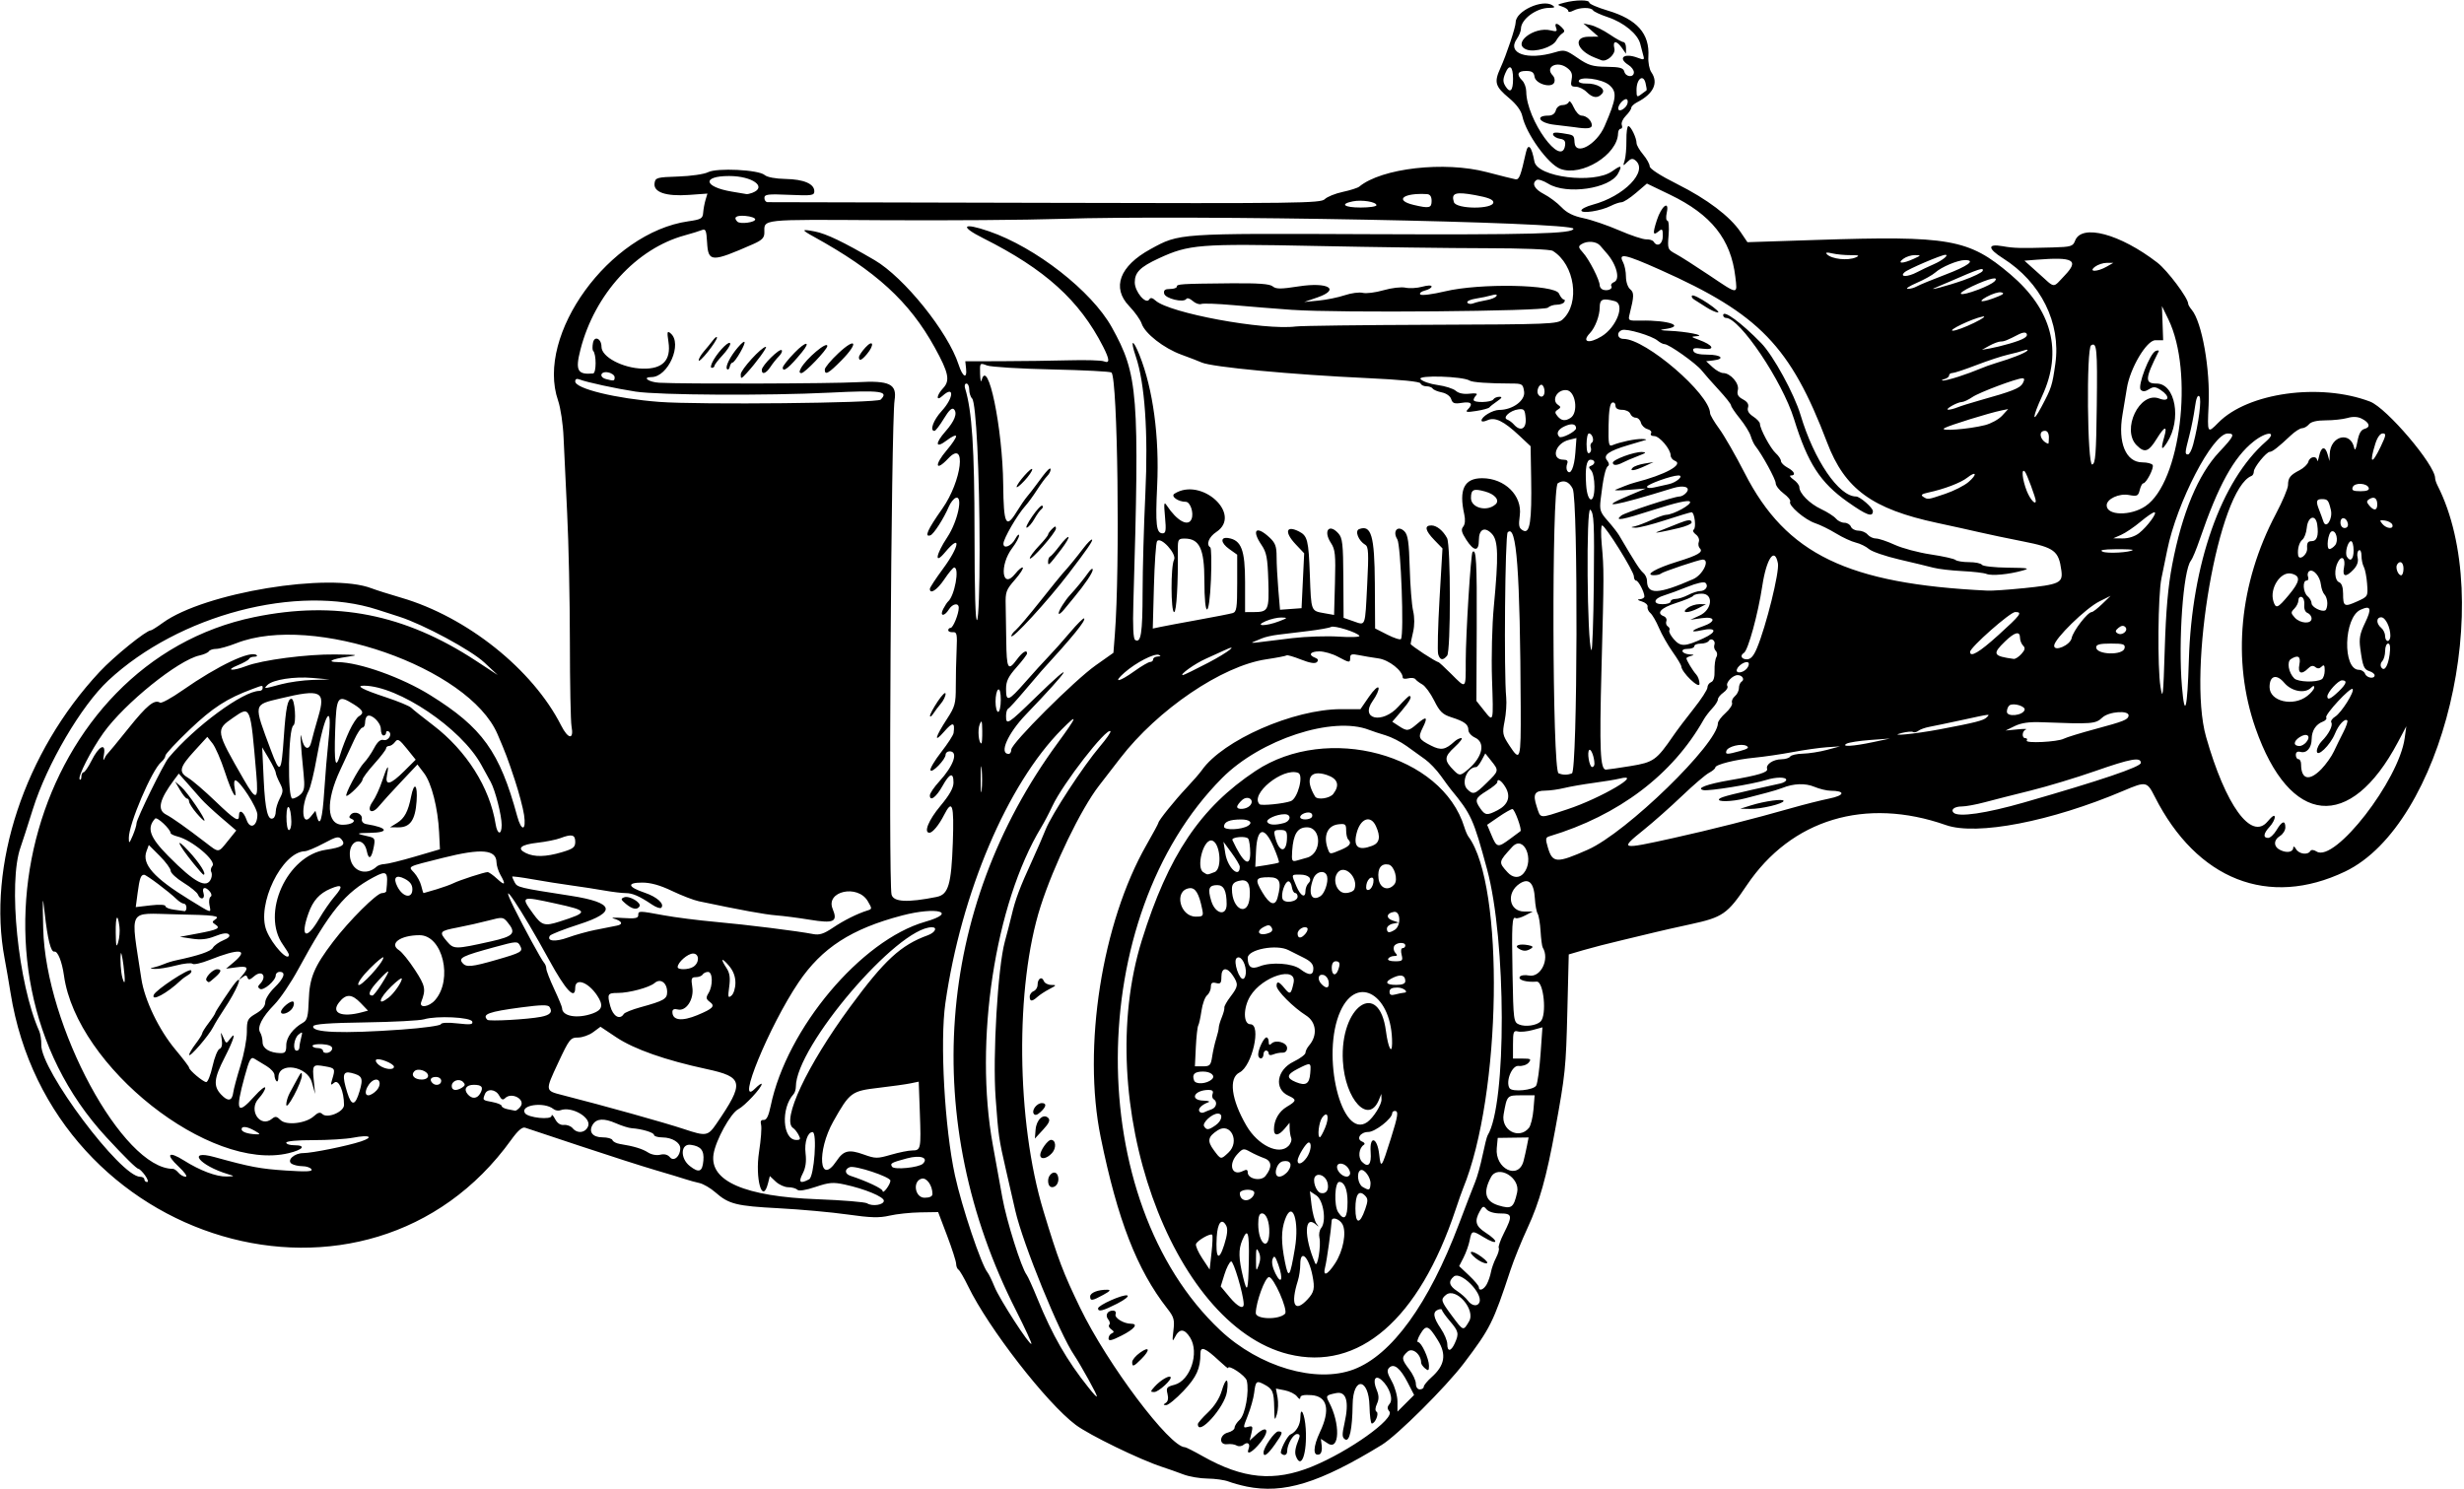 <?xml version="1.0" encoding="UTF-8"?>
<svg version="1.1" viewBox="0 0 938 567" xmlns="http://www.w3.org/2000/svg">
<path d="m474.5 565.97c-2.2-0.444-5.267-1.295-6.815-1.89-1.548-0.596-5.148-1.103-8-1.127s-6.985-0.731-9.185-1.572c-2.2-0.84-5.846-2.129-8.102-2.864-8.488-2.764-27.696-12.109-32.898-16.006-11.091-8.309-33.217-36.824-40.956-52.784-1.539-3.173-3.191-6.012-3.671-6.309-0.48-0.297-0.882-1.301-0.893-2.231-0.011-0.93-1.556-5.741-3.433-10.691l-3.413-9-6.817 0.11c-3.749 0.06-9.016 0.621-11.705 1.246-3.884 0.903-7.171 0.811-16-0.444-6.112-0.869-17.862-1.935-26.112-2.368-16.222-0.852-19.049-1.561-24.177-6.064-1.848-1.623-4.589-3.218-6.092-3.546-1.502-0.328-3.857-0.974-5.232-1.437-1.375-0.463-6.55-2.027-11.5-3.476s-17.775-5.56-28.5-9.135c-10.725-3.575-20.22-6.734-21.1-7.02-1.091-0.355-2.772 1.111-5.282 4.605-54.54 75.91-175.19 40.49-190.61-55.97-0.66-4.12-1.67-9.98-2.244-13-6.721-35.37 7.585-78.58 36.148-109.19 5.509-5.9 17.744-15.81 19.524-15.81 0.319 0 2.37-1.297 4.559-2.883 15.8-11.445 63.452-19.297 79.503-13.099 1.65 0.637 6.727 2.246 11.282 3.575 24.965 7.285 50.026 27.307 60.805 48.578 2.731 5.389 4.967 5.591 3.985 0.36-0.334-1.782-0.616-16.243-0.626-32.135-0.01-15.892-0.476-37.895-1.034-48.895-0.559-11-1.177-24.05-1.375-29-0.199-4.992-1.129-11.227-2.088-14-8.665-25.047 19.579-63.941 49.552-68.237 4.906-0.703 5.52-1.057 5.685-3.276 0.102-1.368 0.509-3.565 0.905-4.883l0.72-2.395-7.039 0.504c-8.744 0.626-13.579-1.016-13.092-4.445 0.303-2.133 0.841-2.285 9.031-2.556 4.79-0.159 9.878-0.895 11.307-1.636 3.357-1.742 19.251-0.961 21.572 1.06 0.958 0.834 4.134 1.431 8 1.503 6.91 0.134 10.91 1.852 10.91 4.685 0 1.602-0.916 1.733-9.5 1.358-8.26-0.361-9.5-0.204-9.5 1.204 0 0.891 0.562 1.606 1.25 1.589 0.688-0.016 48.307 0.096 105.82 0.25 96.427 0.258 104.7 0.15 106.24-1.384 0.915-0.915 4.003-2.166 6.861-2.778 2.858-0.613 5.677-1.512 6.265-1.997 8.538-7.058 32.42-9.779 48.568-5.534 5.225 1.374 10.146 2.605 10.935 2.736 1.385 0.23 1.962-1.261 3.971-10.262 0.831-3.721 2.15-2.289 3.223 3.5 1.105 5.963 22.665 8.643 29.621 3.682 3.434-2.449 3.9-2.264 2.217 0.881-3.093 5.779-19.601 8.181-26.58 3.867-1.842-1.139-3.808-1.787-4.368-1.441-2.059 1.272-0.921 3.521 2.732 5.399 2.062 1.061 5.054 3.302 6.649 4.98 2.063 2.172 4.492 3.382 8.425 4.199 3.039 0.631 9.16 2.725 13.601 4.652 4.441 1.928 9.065 3.461 10.275 3.408 1.21-0.053 2.474 0.346 2.809 0.888 1.376 2.227 3.49 0.932 3.49-2.138 0-2.684-0.214-2.945-1.524-1.857-2.261 1.876-2.415 0.993-0.736-4.212 1.76-5.455 4.847-7.761 3.76-2.807-0.36 1.65-0.25 3 0.25 3 0.501 0 0.707 2.465 0.458 5.477-0.443 5.341-0.373 5.521 2.822 7.25 1.802 0.975 7.461 4.586 12.576 8.023 11.264 7.57 10.819 7.543 10.005 0.623-1.682-14.309-9.143-23.682-24.886-31.265l-8.773-4.225-4.157 3.559c-2.28 1.957-4.77 3.558-5.52 3.558-0.753 0-2.585 0.622-4.07 1.382-3.74 1.916-11.2 3.077-11.2 1.744 0-0.577 1.913-1.557 4.25-2.178 12.02-3.191 21.3-12.757 16.356-16.861-1.08-0.897-1.785-0.766-3.132 0.581-1.651 1.651-1.701 1.622-1.004-0.575 0.404-1.272 0.705-4.739 0.67-7.703-0.04-2.964 0.3-5.39 0.74-5.39 0.95 0 3.12 4.502 3.12 6.47 0 0.757 1.125 2.713 2.5 4.347s2.5 3.657 2.5 4.495c0 0.934 4.045 3.549 10.452 6.757 11.43 5.723 20.112 12.294 24.159 18.285l2.604 3.855 26.143-0.855c50.85-1.663 58.058-0.39 73.903 13.053 15.899 13.488 20.042 29.269 12.162 46.328-3.794 8.213-3.973 11.115-0.254 4.111 3.806-7.167 4.082-8.026 5.258-16.347 2.198-15.555-5.497-31.043-19.964-40.183-5.846-3.693-5.934-5.598-0.213-4.598 4.495 0.786 6.594 0.84 19.025 0.496 7.168-0.199 7.845-0.401 8.677-2.589 2.48-6.509 17.1-2.599 31.32 8.374 3.84 2.97 11.73 13.5 11.73 15.67 0 0.372 0.598 1.387 1.328 2.255 3.91 4.647 7.098 22.625 6.443 36.329-0.519 10.85-0.478 10.924 3.701 6.667 11.223-11.433 38.733-15.253 57.757-8.021 6.323 2.404 24.771 24.115 24.771 29.152 0 0.538 0.398 1.76 0.883 2.715 22.403 44.039 2.031 129.27-35.15 147.06-29.109 13.927-56.419 3.174-72.476-28.538-2.936-5.798-3.296-5.865-11.867-2.223-27.547 11.708-55.9 17.193-67.603 13.079-30.621-10.764-58.93-2.212-75.818 22.904-7.381 10.977-9.146 12.199-21.47 14.861-5.5 1.188-11.575 2.561-13.5 3.05-1.925 0.489-7.55 1.84-12.5 3.001-4.95 1.161-11.545 2.858-14.655 3.77l-5.655 1.659-0.53 21.557c-0.534 21.693-0.774 24.041-4.616 45.057-3.318 18.153-6.03 27.813-10.526 37.5-2.298 4.95-5.216 12.15-6.485 16-6.624 20.091-7.707 22.26-17.73 35.5-6.894 9.107-25.433 27.547-31.303 31.137-23.821 14.567-37.282 18.706-51.5 15.837zm25.035-7.619c13.994-5.69 31.611-18.269 29.369-20.97-0.87-1.048-0.847-1.749 0.095-2.884 1.477-1.78-0.032-6.315-2.991-8.994-2.478-2.243-3.561-0.258-1.964 3.598 0.922 2.225 0.956 3.6 0.134 5.404-0.695 1.526-0.746 2.639-0.137 3.016 1.032 0.638-0.535 4.478-1.826 4.472-0.393-2e-3 -0.787-2.988-0.876-6.636-0.263-10.803-6.273-11.342-6.413-0.575-0.122 9.382-1.181 14.309-2.853 13.267-1.196-0.745-1.233-1.758-0.229-6.242 1.821-8.136 0.701-12.168-3.165-11.395-3.881 0.776-4.062 1.002-2.757 3.439 4.36 8.148 4.058 18.674-0.452 15.719l-2.633-1.725 0.332 2.739c0.189 1.562-0.205 2.92-0.918 3.16-2.511 0.845-2.408-2.908 0.232-8.484 4.028-8.506 2.85-13.629-3.233-14.069-2.895-0.209-4.25 0.091-4.25 0.941 0 0.769-0.48 0.605-1.25-0.429-0.688-0.923-2.776-1.978-4.64-2.344l-3.39-0.666 0.63 3.403c0.346 1.872 0.223 4.753-0.274 6.403-0.804 2.671-0.915 2.396-1.005-2.5-0.113-6.152-0.557-7.167-3.906-8.931-2.855-1.504-3.172-1.224-3.734 3.308-0.245 1.972-1.316 5.795-2.38 8.496-1.927 4.889-1.927 4.908 0.059 4.389 1.755-0.459 1.911-0.176 1.302 2.359l-0.7 2.89 2.567-2.355c4.061-3.725 5.254-1.614 1.656 2.929-3.051 3.852-5.678 5.288-4.617 2.523 0.744-1.939-0.371-2.804-1.938-1.503-0.715 0.593-1.88 0.716-2.592 0.272-0.712-0.443-2.306-0.674-3.544-0.515-3.332 0.43-3.105-3.6 0.25-4.442 1.375-0.345 2.5-1.184 2.5-1.864 0-0.68 0.873-2.027 1.941-2.993 2.114-1.913 3.715-10.805 2.685-14.909-0.479-1.909-7.126-6.326-7.126-4.735 0 0.198-1.534-1.074-3.409-2.825-5.33-4.98-7.1-5.66-7.1-2.75 0 5.702-1.488 8.994-6.423 14.212-2.833 2.996-5.81 5.441-6.615 5.432-1.16-0.012-1.192-0.187-0.155-0.845 0.841-0.533 1.075-1.759 0.655-3.432-0.579-2.308-0.284-2.698 2.617-3.449 6.064-1.571 9.61-12.211 5.995-17.988-2.21-3.532-4.157-3.519-5.888 0.037-0.851 1.748-0.949 1.223-0.486-2.592 0.513-4.228 0.243-5.215-2.325-8.5-11.548-14.775-18.925-33.756-25.347-65.217-6.983-34.21 0.458-81.649 17.469-111.37 2.476-4.326 4.502-8.086 4.502-8.356 0-0.827 6.191-8.519 10.768-13.378 2.382-2.529 4.967-5.506 5.744-6.615 8.04-11.46 34.93-23.27 53.01-23.27h7.389l3.232-4.698c1.807-2.626 3.419-4.137 3.656-3.427 0.233 0.699-0.755 2.925-2.196 4.948-5.022 7.049 3.642 8.977 9.785 2.177 1.988-2.2 3.84-4 4.116-4 1.253 0 0.231 1.957-2.984 5.714l-3.487 4.074 2.452 1.606c3.215 2.107 3.696 2.049 7.074-0.853 3.541-3.043 4.129-2.611 2.069 1.519-1.891 3.791-1.605 4.403 3.197 6.832 3.782 1.913 5.409 1.615 8.961-1.641 0.75-0.688 1.894-1.248 2.542-1.245 0.648 3e-3 -0.528 1.572-2.613 3.487-4.004 3.677-4.026 5.047-0.143 8.93 2.05 2.05 2.443 2.002 5.528-0.673 5.372-4.659 6.466-10.081 2.407-11.931-1.375-0.626-2.5-1.912-2.5-2.856 0-2.168-1.47-3.272-6.5-4.881-3.317-1.061-4.43-2.143-6.516-6.331-1.384-2.779-3.409-5.546-4.5-6.151-1.091-0.604-2.275-1.501-2.631-1.992-0.356-0.491-1.594-0.646-2.75-0.344s-2.102 0.176-2.102-0.28c0-2.599-5.233-6.744-9.221-7.304-2.353-0.33-5.741-0.899-7.529-1.265-2.606-0.533-3.25-0.342-3.25 0.961 0 2.06-0.229 2.042-4.739-0.375-2.052-1.1-5.201-2-6.996-2-3.473 0-4.37 1.362-1.598 2.426 1.126 0.432 1.338 0.969 0.654 1.653-0.684 0.684-2.651 0.368-6.058-0.975-2.775-1.094-5.225-1.808-5.446-1.587-0.221 0.221-3.757 0.903-7.859 1.516-16.776 2.508-41.217 19.096-55.538 37.694-2.156 2.8-5.78 7.494-8.053 10.432-6.876 8.886-17.204 30.227-22.237 45.947-9.738 30.416-9.262 81.74 1.076 115.89 5.611 18.537 7.535 23.616 14.005 36.973 10.39 21.48 34.13 53.04 39.88 53.04 0.391 0 3.398 1.519 6.682 3.375 15.467 8.742 27.275 9.868 41.756 3.98zm-6.186-3.887c-0.568-1.481-0.256-3.318 1.144-6.718 0.491-1.192 0.259-1.75-0.726-1.75-1.487 0-3.768 3.963-3.768 6.547 0 1.507-1.193 1.927-2.307 0.813-0.679-0.679 2.273-6.624 3.575-7.199 2.178-0.962 3.735-3.646 3.763-6.482 0.045-4.747 1.707-1.227 2.039 4.321 0.562 9.385-1.697 15.741-3.72 10.468zm-12.35-1.4c0-1.94 4.25-8.06 5.6-8.06 1.955 0 1.786 0.636-1.349 5.069-2.681 3.791-4.25 4.894-4.25 2.988zm-25-10.851c0-0.437 1.747-2.449 3.881-4.472 2.409-2.282 4.381-5.372 5.199-8.142 1.597-5.409 2.785-5.215 1.993 0.325-0.83 5.87-11.07 17.22-11.07 12.29zm-16.416-14.299c2.106-2.327 5.358-4.299 6.012-3.645 0.812 0.812-4.512 5.738-6.203 5.738-1.543 0-1.525-0.197 0.191-2.093zm-8.58-9.34c0-0.788 1.35-2.393 3-3.568 3.66-2.607 3.95-1.041 0.455 2.455-2.928 2.928-3.455 3.098-3.455 1.113zm-9-8.968c0-0.788 0.562-1.662 1.25-1.941 0.946-0.384 0.892-0.756-0.221-1.529-0.809-0.562-1.151-1.342-0.759-1.734 0.392-0.392 0.228-1.297-0.365-2.011-1.31-1.58-0.37-3.39 1.76-3.39 0.903 0 1.328 0.573 1.02 1.375-0.535 1.394 3.073 3.624 5.861 3.624 2.927 0 1.327 2.03-3.547 4.5-3.83 1.941-5 2.198-5 1.1zm-4-11.429c0-1.236 9.567-5.484 11.141-4.947 0.764 0.261-0.926 1.627-3.857 3.12-5.43 2.77-7.28 3.23-7.28 1.83zm-3-4.554c0-1.429 2.999-2.611 6.5-2.561 1.498 0.021 1.122 0.509-1.5 1.944-4.235 2.318-5 2.413-5 0.617zm-16-44.01c0-2.743 2.782-4.338 3.645-2.09 0.81 2.1-0.31 4.48-2.11 4.48-0.95 0-1.53-0.91-1.53-2.39zm-3-9.884c0-1.72 2.87-5.73 4.09-5.73 1.897 0 2.13 3.102 0.378 5.037-2.02 2.22-4.47 2.6-4.47 0.68zm-1.773-9.622c0.306-3.808 2.995-6.279 4.833-4.441 0.819 0.819 0.291 2.005-1.996 4.478l-3.11 3.363 0.273-3.399zm-0.714-6.08c-0.85-1.37 1.21-4.03 3.1-4.03 1.928 0 1.715 1.384-0.523 3.41-1.302 1.178-2.117 1.371-2.586 0.611zm-1.52-44.56c0-0.842 0.675-1.79 1.5-2.107 0.825-0.317 1.5-1.401 1.5-2.41 0-2.381 1.624-3.374 2.364-1.446 0.315 0.822 1.6 1.497 2.855 1.5 2.072 6e-3 2.006 0.15-0.716 1.569-1.649 0.86-3.709 2.207-4.579 2.994-2.03 1.84-2.92 1.81-2.92-0.1zm143.91 146.95c-2.849-5.537-5.264-7.468-7.075-5.657-0.957 0.957-0.748 2.052 0.972 5.114 1.204 2.143 2.19 5.626 2.19 7.741v3.845l6.335-6.335-2.422-4.707zm-121.53-1.17c-2.046-3.712-4.493-7.875-5.437-9.25-5.55-8.085-19.535-42.395-22.419-55-0.944-4.125-2.542-11.1-3.552-15.5-2.747-11.969-2.881-12.904-3.948-27.5-1.163-15.923 0.83-49.741 3.507-59.5 0.905-3.3 2.067-7.8 2.582-10 1.443-6.161 3.106-10.59 7.886-21 1.768-3.85 4.052-9.116 5.075-11.703 2.236-5.65 14.374-24.219 20.654-31.595 2.481-2.914 4.286-5.523 4.011-5.798-1.492-1.492-18.138 19.959-22.099 28.478-1.181 2.54-3.099 6.193-4.263 8.118-17.636 29.187-25.607 81.578-18.408 121 1.054 5.775 2.683 14.775 3.618 20 1.574 8.793 7.227 26.759 9.242 29.371 0.479 0.621 2.336 4.729 4.127 9.129 5.612 13.786 11.199 23.514 19.383 33.75 4.27 5.34 4.279 4.688 0.041-3zm127.62 2.76c0-0.546 1.335-2.182 2.967-3.636 5.069-4.517 5.767-8.651 2.383-14.111-3.553-5.733-4.458-6.04-6.686-2.27-0.978 1.655-1.354 3.01-0.835 3.01 1.275 0 4.17 6.265 4.17 9.024 0 1.861-0.243 2.019-1.5 0.976-0.825-0.685-1.5-1.656-1.5-2.158 0-3.188-3.289-5.891-5.136-4.219-2.42 2.19-2.357 2.864 0.636 6.788 1.375 1.803 2.5 4.248 2.5 5.433 0 1.249 0.631 2.156 1.5 2.156 0.825 0 1.5-0.447 1.5-0.992zm-26.684-6.605c14.5-5.47 28.59-24.92 40.1-55.4 2.598-6.875 5.374-14.075 6.168-16 0.795-1.925 2.065-6.506 2.824-10.18 0.759-3.674 1.614-7.06 1.902-7.525 7.29-11.796 7.16-74.147-0.213-101.35-5.205-19.203-6.003-20.959-13.835-30.448-0.454-0.55-2.14-2.843-3.747-5.096s-4.294-5.075-5.972-6.272-4.851-3.481-7.051-5.075-5.8-3.432-8-4.083c-2.2-0.651-5.034-1.587-6.297-2.079-13.808-5.385-41.317 3.626-55.947 18.327-52.657 52.911-53.011 161.12-0.688 210.28 14.852 13.954 36.445 20.295 50.748 14.902zm-24.82-5.81c-44.74-11.1-74.91-96.3-55.81-157.59 10.084-32.36 22.275-50.521 43.285-64.478 27.327-18.154 71.016-6.353 79.51 21.478 0.42 1.375 1.098 2.95 1.507 3.5 13.836 18.594 12.631 98.377-2.023 134-0.453 1.1-1.722 4.7-2.82 8-13.947 41.893-36.87 61.734-63.646 55.089zm-1.311-15.378c1.311-1.311-4.41-14.29-6.156-13.967-1.521 0.281-4.865 9.459-4.972 13.646-0.063 2.456 8.739 2.71 11.128 0.321zm-15.725-3.794c-0.152-3.865-3.891-16.441-4.798-16.139-0.612 0.204-1.752 2.428-2.533 4.943l-1.42 4.572 3.393 4.084c3.101 3.732 5.448 4.845 5.357 2.54zm24.275-1.667c2.575-2.776 2.87-4.198 1.893-9.123-1.43-7.23-4.63-10.18-4.63-4.28 0 1.843-0.411 4.655-0.914 6.25-2.889 9.162-1.229 12.411 3.653 7.149zm-22.319-14.755c0.211-10.885-0.419-12.826-2.519-7.755-1.472 3.555-1.395 6.9 0.322 13.992 1.585 6.544 1.97 5.451 2.197-6.237zm11.216 1.488c-1.165-3.266-1.556-3.652-2.17-2.142-0.46 1.13-0.048 3.253 1.068 5.5 2.286 4.604 3.08 2.186 1.103-3.358zm6.321-6.208c1.775-10.555-0.988-18.612-3.756-10.955-1.512 4.18-1.52 8.754-0.031 16.17 1.347 6.709 1.914 5.929 3.788-5.215zm15.303 5.729c3.088-4.717 4.43-11.847 2.801-14.891-1.07-2-4.011-2.977-4.105-1.364-0.194 3.31-1.872 15.295-2.451 17.5-1.043 3.976 0.72 3.391 3.756-1.245zm-29.08-4.344c-0.875-1.809-1.044-1.346-1.034 2.839 0.01 4.612 0.091 4.78 1.045 2.161 0.715-1.962 0.711-3.506-0.011-5zm-17.72-6.534c-0.682-0.682-5.628 2.145-6.154 3.518-0.248 0.648 0.818 3.099 2.371 5.448l2.823 4.27 0.712-6.386c0.392-3.513 0.503-6.595 0.248-6.85zm40.83 1.11c-0.283-1.245 0.013-2.897 0.656-3.672 2.098-2.528 0.886-10.615-1.863-12.432l-2.417-1.598 0.632 5.339c0.348 2.936 1.189 6.079 1.869 6.983 1.041 1.384 1.015 1.447-0.165 0.394-4.495-4.008-4.683 4.645-0.321 14.75 0.853 1.976 2.293-6.755 1.61-9.763zm-35.473-4.548c-1.664-3.16-3.307-1.225-3.625 4.27-0.474 8.187 0.777 9.528 2.834 3.041 1.204-3.798 1.449-6.061 0.791-7.311zm16.39 2.693c0.12-4.13-1.11-7.39-2.78-7.39-1.01 0-1.43 1.2-1.43 4.07 0 7.465 4.001 10.618 4.208 3.317zm36.477-8.887c1.146-3.311 1.136-4.104-0.073-5.312-2.28-2.28-3.62-0.45-3.62 4.95 0 5.998 1.675 6.159 3.685 0.353zm-6.69-2.86c0-4.76-1.18-7.64-3.14-7.64-1.756 0-2.092 8.998-0.431 11.534 2.334 3.562 3.57 2.214 3.57-3.893zm-36.131-1.983c0.613-0.738 0.818-1.638 0.456-2-1.21-1.2-5.33-0.68-5.33 0.67 0 2.81 2.966 3.617 4.869 1.325zm28.485-5.414c-0.622-2.378-3.236-3.761-4.576-2.421-1.334 1.334 0.174 6.017 2.067 6.419 2.115 0.449 3.214-1.302 2.509-3.998zm16.388 0.535c0.184-2.444-2.502-6.045-3.875-5.196-1.53 0.945-0.925 5.284 0.884 6.337 2.503 1.458 2.805 1.343 2.992-1.141zm-39.99-3.03c2.612-3.265 2.453-5.722-0.438-6.756-1.549-0.554-3.989-1.666-5.421-2.471-2.408-1.353-2.765-1.291-4.75 0.821-3.742 3.983-2.211 8.704 2.104 6.485 1.276-0.656 1.75-0.507 1.75 0.552 0 2.511 5.026 3.53 6.755 1.369zm8.679-1.959c1.724-2.461 0.78-4.171-2.006-3.635-2.608 0.502-3.886 5.844-1.398 5.844 1.021 0 2.553-0.994 3.404-2.209zm23.56 0.91c0-0.715-0.54-1.84-1.2-2.5-1.589-1.589-3.8-1.531-3.8 0.1 0 1.672 2.028 3.7 3.7 3.7 0.715 0 1.3-0.585 1.3-1.3zm7.807-8.044c-0.48-6.495 2.521-5.714 3.245 0.844 0.625 5.666 0.877 5.327 4.436-5.988 2.76-8.78 3.01-10.52 1.51-10.52-0.55 0-1 0.397-1 0.881 0 2.028-6.495 7.119-9.083 7.119-3.05 0-4.772 2.735-2.316 3.677 0.862 0.331 1.14 0.876 0.618 1.212-1.934 1.245-2.309 4.878-0.672 6.515 2.376 2.376 3.608 0.96 3.26-3.748zm-24.364 2.122c1.63-2.35 2.09-5.78 0.77-5.78-0.95 0-4.22 5.36-4.22 6.9 0 1.82 1.789 1.235 3.443-1.127zm-29.758-1.952c4.458-4.188 0.794-11.68-4.133-8.452-3.744 2.453-4.047 4.038-1.445 7.558 2.704 3.657 2.647 3.648 5.578 0.894zm22.801-2.455c0.896-0.896 1.378-2.283 1.071-3.082-0.307-0.799-0.572-2.429-0.591-3.621l-0.033-2.168-1.877 2.25c-2.31 2.75-4.06 2.89-4.06 0.31 0-3.593 1.865-6.872 4.94-8.689 3.703-2.188 3.779-2.727 0.587-4.182-5.602-2.553-4.515-9.83 1.937-12.965 2.494-1.212 4.535-2.736 4.535-3.388 0-0.651 0.614-1.895 1.365-2.763 3.329-3.851 2.802-8.949-1.186-11.466-4.81-3.04-11.18-9.43-11.18-11.22 0-1.994 0.906-1.738 3.004 0.85 2.123 2.619 2.518 2.39 3.459-2 1.429-6.669-11.826-2.623-16.495 5.035-2.72 4.46-2.69 10.71 0.06 10.71 4.28 0 0.683 15.969-4.135 18.358-4.225 2.095-3.157 10.335 2.626 20.25 4.359 7.475 12.361 11.366 15.964 7.763zm-11.49-34.83c0-2.07 2.16-6.55 3.16-6.55 0.462 0 0.839 0.765 0.839 1.7 0 1.189 0.316 1.384 1.052 0.649 1.638-1.638 5.949-0.402 5.949 1.706 0 1.095-0.698 1.793-1.75 1.75-0.963-0.039-2.538 0.262-3.5 0.669-1.059 0.448-1.75 0.303-1.75-0.366 0-0.61-0.45-1.11-1-1.11s-1 0.675-1 1.5-0.45 1.5-1 1.5-1-0.654-1-1.453zm25.48 27.847c1.719-4.114 0.956-6.71-1.133-3.854-1.264 1.729-1.926 7.46-0.861 7.46 0.268 0 1.165-1.623 1.993-3.606zm-41.702-0.95c2.474-1.733 2.983-4.443 0.833-4.443-2.195 0-6.011 3.543-5.211 4.838 0.95 1.536 1.719 1.467 4.378-0.395zm57.757-1.209c2.338-1.661 5.461-6.644 5.402-8.62l-0.063-2.115-0.872 2.162c-3.925 9.734-12.921 0.149-13.766-14.666-1.196-20.975 13.81-31.338 16.407-11.331 0.802 6.176 2.284 9.122 2.327 4.625 0.173-18.29-13.181-26.632-19.673-12.29-7.516 16.606 0.392 49.228 10.238 42.235zm-59.29-4.86c1.888-0.666 2.347-2.897 0.794-3.857-0.526-0.325-0.703-1.252-0.393-2.059 0.381-0.993-0.092-1.468-1.462-1.468-5.61 0-7.484 3.944-1.939 4.079 1.788 0.043 2.575 0.329 1.75 0.634-2.502 0.926-4.011 2.46-3.397 3.453 0.319 0.517 1.102 0.691 1.739 0.387s1.946-0.83 2.908-1.169zm0.113-11.426c1.48-1.34-0.35-2.95-3.36-2.95-3.236 0-4.297 1.062-3.399 3.403 0.614 1.6 4.815 1.324 6.762-0.445zm37.448-2.216c0.362-4.361 0.34-4.369-4.886-1.703-4.127 2.105-4.283 3.463-0.573 4.98 3.762 1.539 5.127 0.719 5.458-3.277zm-37.33-6.48c0.316-2.062 1.012-5.132 1.545-6.821 0.534-1.689 0.97-3.572 0.97-4.185 0-0.613 0.523-2.381 1.161-3.929 0.639-1.548 1.073-3.201 0.964-3.673-0.109-0.472 0.944-2.354 2.338-4.183 2.978-3.904 3.071-4.713 0.921-7.994-2.223-3.392-4.385-3.174-4.385 0.442 0 2.414-0.339 2.818-2 2.383-1.506-0.394-2-0.031-2 1.471 0 1.097-0.653 2.536-1.451 3.198-0.798 0.662-1.755 3.305-2.127 5.872-0.372 2.567-0.928 5.098-1.235 5.624-0.307 0.526-0.721 4.238-0.918 8.25l-0.35 7.3h3c2.698 0 3.058-0.378 3.575-3.75zm72.77-24.24c2.42-0.04 0.22-2.01-2.25-2.01-2.096 0-3 0.487-3 1.617 0 1.188 0.596 1.457 2.25 1.014 1.238-0.332 2.587-0.609 3-0.617zm-28.43-4.253c-0.176-1.232-1.107-2.39-2.07-2.573-2.006-0.382-2.341 1.822-0.55 3.613 1.862 1.862 2.971 1.422 2.62-1.04zm29.18-0.2c0-2.202-1.582-2.707-4.425-1.411-3.6 1.64-3.2 2.85 0.93 2.85 2.381 0 3.5-0.461 3.5-1.441zm-60.7-4.006c-0.248-3.384-2.245-6.008-3.565-4.688-1.278 1.278 1.086 8.369 2.61 7.827 0.635-0.226 1.065-1.639 0.955-3.139zm25.7-0.82c0-1.633-1.056-2.79-3.75-4.111-2.062-1.011-4.62-2.294-5.684-2.85-4.539-2.376-15.579-0.276-15.551 2.959 0.03 3.498 1.397 4.453 4.568 3.192 4.383-1.744 12.475-1.187 15.417 1.061 3.363 2.57 5 2.488 5-0.251zm9.393 0.691c0.96-2.5 0.72-3.42-0.89-3.42-0.933 0-1.5 0.944-1.5 2.5 0 2.793 1.459 3.353 2.393 0.918zm24.2-5.92c-0.362-1.442-0.196-2.5 0.392-2.5 0.56 0 1.019-0.45 1.019-1 0-1.52-3.711-1.194-4.315 0.378-0.291 0.758-0.024 1.883 0.593 2.5 0.829 0.829 0.694 1.122-0.519 1.122-0.903 0-1.919 0.45-2.259 1-0.362 0.586 0.692 1 2.549 1 2.879 0 3.11-0.227 2.54-2.5zm-36.569-8.024c0.696-0.838 0.995-1.794 0.666-2.123-1.024-1.024-3.686 0.504-3.686 2.116 0 1.959 1.398 1.962 3.02 7e-3zm-13.807-0.296c1.133-0.45 1.43-1.138 0.877-2.033-0.657-1.062-1.299-1.105-2.991-0.2-3.391 1.815-1.6 3.707 2.114 2.233zm47.766-1.146c2.466-1.559 2.246-7.21-0.266-6.838-2.917 0.432-3.219 2.41-0.505 3.304l2.291 0.754-2.25 0.443c-1.238 0.243-2.25 1.086-2.25 1.873 0 1.651 0.885 1.789 2.98 0.464zm-73.28-7.78c-1.231-6.129-2.618-8.4-4.929-8.069-5.921 0.849-3.643 10.819 2.471 10.819 2.751 0 2.962-0.237 2.458-2.75zm9.289-2c-0.025-5.099-1.077-7.25-3.544-7.25-3.219 0-3.729 1.31-2.33 5.979 1.52 5.072 5.898 6.019 5.874 1.271zm8.775-2.75c0.342-5.243-0.82-6.953-4.154-6.116-1.91 0.479-2.607 1.301-2.607 3.07 0 8.017 6.253 10.834 6.761 3.046zm10.609 0.25c1.622-6.052 0.897-7.75-3.311-7.75-5.127 0-5.45 0.769-2.444 5.81 2.774 4.652 4.841 5.348 5.755 1.94zm7.63-0.37c0-0.76-0.42-1.38-0.93-1.38-0.512 0-1.074-1.012-1.25-2.25-0.176-1.238-0.77-2.219-1.32-2.182-1.358 0.093-2.941 4.841-2.231 6.691 0.72 1.88 5.73 1.12 5.73-0.88zm8.687-0.169c1.582-1.006 3.048-5.282 2.558-7.464-0.603-2.688-4.147-2.14-5.271 0.815-2.11 5.551-0.761 8.858 2.712 6.649zm-5.69-2.01c0-0.99 0.501-2.301 1.113-2.913 1.68-1.68 0.13-3.29-3.17-3.29-3.438 0-3.358-0.243-1.428 4.378 1.61 3.84 3.49 4.82 3.49 1.82zm18.626-0.667c1.651-4.303-3.689-9.631-6.346-6.331-2.198 2.729-0.335 7.798 2.865 7.798 1.642 0 3.164-0.641 3.481-1.467zm7.208-2.473c0.227-1.551-0.093-2.142-1-1.843-0.734 0.242-1.484 1.467-1.668 2.723-0.227 1.551 0.093 2.142 1 1.843 0.734-0.242 1.484-1.467 1.668-2.723zm8.008 0.63c1.506-1.814-0.051-7.106-2.212-7.523-2.828-0.545-4.273 1.454-3.825 5.292 0.444 3.801 3.726 5.014 6.037 2.231zm-68.463-4.645c3.2-1.22 2.03-12.05-1.31-12.05-3.127 0-5.689 10.368-2.985 12.08 1.73 1.095 1.306 1.098 4.284-0.034zm9.61-2.06c0-0.555-1.398-2.917-3.107-5.25l-3.107-4.241 0.722 4.5c0.881 5.487 5.492 9.678 5.492 4.991zm14.887-1.601c0.213-0.182-0.687-2.826-2-5.875-3.473-8.066-6.267-7.542-6.685 1.254l-0.298 6.269 4.298-0.659c2.364-0.362 4.472-0.808 4.685-0.99zm-10.91-3.64c-8e-3 -2.337-0.347-4.771-0.753-5.409-0.744-1.169-6.577-0.653-6.024 0.533 4.07 8.723 6.797 10.686 6.777 4.875zm21.658 1.796c5.63-1.61 5.56-11.55-0.08-11.55-3.581 0-5.181 2.567-5.612 9-0.256 3.822-0.083 4.173 1.804 3.647 0.963-0.268 2.714-0.764 3.892-1.101zm12.89-2.995c3.433-1.435 4.17-2.511 2.718-3.973-0.412-0.416-0.75-1.953-0.75-3.417 0-2.369-0.33-2.622-3-2.309-4.192 0.492-5.83 4.518-3.893 9.566 0.738 1.924 0.644 1.922 4.925 0.133zm-20.55-4.8c0.013-2.301-0.411-2.75-2.593-2.75-2.345 0-2.539 0.277-1.92 2.744 1.542 6.144 4.479 6.148 4.513 6e-3zm32.45 3.275c2.824-1.074 3.261-3.403 1.405-7.478-2.012-4.416-5.941-2.973-7.367 2.706-1.315 5.241 0.631 6.798 5.962 4.771zm-47.28-7.62c1.93-1.18 0.63-2.4-2.57-2.4-4.49 0-6.58 0.87-6.58 2.73 0 1.467 6.635 1.227 9.155-0.33zm13.6-1.03c2.75-0.74 3-3.37 0.32-3.37-3.08 0-7.244 1.901-6.566 2.998 0.698 1.13 2.927 1.262 6.251 0.372zm10.707-2.301c0.316-0.512 0.159-1.188-0.351-1.503-1.19-0.73-4.11 0.36-4.11 1.54 0 1.183 3.722 1.152 4.457-0.038zm-23.681-4.245c2.151-2.151-0.645-4.253-2.92-2.194-1.021 0.924-1.857 2.061-1.857 2.525 0 1.259 3.424 1.021 4.776-0.331zm15.634-1.798c2.654-0.957 5.013-9.927 2.83-10.764-5.781-2.218-18.516 8.129-14.701 11.944 0.644 0.644 9.161-0.202 11.871-1.18zm16.2-2.77c2.561-3.374 1.7-5.828-2.534-7.226-6.436-2.124-8.417 1.573-4.408 8.226 0.861 1.428 5.619 0.743 6.942-1zm46.232 209.2c1.68-3.68 1.49-4.56-1.84-8.45-1.647-1.925-2.996-3.823-2.998-4.219-1e-3 -0.395-0.677-0.46-1.502-0.143-2.153 0.826-1.857 2.942 1 7.147 1.375 2.023 2.5 4.7 2.5 5.947 0 3.016 1.401 2.878 2.84-0.279zm-167.05-12.577c-36.561-72.02-30.633-152.58 15.893-215.99 7.556-10.299 7.96-11.647 1.552-5.19-20.714 20.876-38.295 62.245-44.313 104.27-2.103 14.685-0.275 47.496 3.65 65.535 2.626 12.071 10.03 34.096 12.44 37.008 0.459 0.554 1.657 3.03 2.663 5.5 1.917 4.711 13.318 22.335 14.004 21.649 0.219-0.219-2.432-5.97-5.889-12.781zm172.5 4.214c2.628-4.449-5.045-13.196-8.825-10.059-2.07 1.718-1.912 2.263 2.287 7.918 4.398 5.922 4.32 5.896 6.538 2.142zm3.977-7.34c1.211-3.507-7.198-11.881-9.779-9.738-2.206 1.831-1.815 3.545 1.264 5.543 1.512 0.982 3.338 2.609 4.057 3.615 1.504 2.106 3.827 2.408 4.458 0.58zm2.782-6.838c0.615-1.148 1.325-3.234 1.579-4.635 0.254-1.401 1.135-3.85 1.959-5.442 0.823-1.592 1.275-3.253 1.004-3.692-0.271-0.438 0.611-2.977 1.959-5.64 3.369-6.654 3.207-7.504-1.426-7.504-2.301 0-4.407-0.637-5.179-1.568-1.159-1.397-1.441-1.315-2.587 0.75-2.079 3.747-1.574 5.659 2.131 8.059 5.475 3.546 4.829 5.142-0.713 1.763-4.292-2.617-4.504-2.567-5.259 1.246-0.354 1.788-1.399 4.726-2.323 6.531l-1.68 3.281 3.744 3.532c2.059 1.943 3.744 3.954 3.744 4.469 0 1.697 1.908 0.977 3.047-1.151zm-4.186-9.826c-3.589-2.91-1.695-3.415 2.155-0.574 2.056 1.517 2.755 2.488 1.789 2.488-0.871 0-2.646-0.861-3.944-1.914zm15.725-25.076c1.281-5.688-7.331-10.727-9.957-5.826-3.109 5.803-2.193 9.232 2.872 10.761 4.948 1.494 5.765 0.925 7.084-4.935zm-241.08 3.16c0-1.518-7.234-4.517-14.91-6.182-4.375-0.949-5.932-0.821-11.09 0.913-3.785 1.272-6.351 1.667-6.95 1.068-0.52-0.52-2.07-0.95-3.44-0.95-1.367 0-3.504-0.957-4.749-2.127l-2.264-2.127-0.67 2.67c-2.135 8.508-5.033-1.622-3.423-11.969 0.705-4.529 1.049-9.123 0.765-10.208-0.353-1.352-0.037-1.937 1.004-1.857 1.067 0.083 1.859-1.521 2.658-5.383 6.08-29.376 34.368-63.081 58.816-70.077 12.633-3.615 4.453-5.863-8.75-2.404-19.331 5.064-30.578 12.327-39.462 25.481-11.168 16.539-24.069 47.939-16.644 40.515 1.433-1.433 2.606-2.243 2.606-1.8 0 1.396-6.428 8.314-8.899 9.576-2.935 1.5-8.631 11.855-9.439 17.159-1.557 10.225 11.947 16.082 39.467 17.119 9.696 0.365 18.246 1.066 19 1.556 1.975 1.286 6.37 0.613 6.37-0.976zm18.5-2.603c0-3.207-2.192-6.309-4.105-5.809-3.56 0.93-2.59 7.26 1.11 7.26 1.957 0 3-0.505 3-1.453zm-16-5.056c0-1.436-13.484-5.903-15.492-5.133-2.038 0.782-1.906 2.573 0.242 3.279 6.237 2.05 12.255 4.89 12.282 5.796 0.042 1.405 2.968-2.482 2.968-3.943zm-283.7-1.96c-0.988-1.358-2.117-2.483-2.508-2.5-0.736-0.033-5.311-4.538-12.337-12.147-60.197-65.201-27.281-180.74 56.398-197.96 30.88-6.354 57.215-1.168 84.321 16.604l8.329 5.461-5.059-4.746c-5.09-4.76-23.19-14.52-32.44-17.48-2.475-0.792-6.189-1.988-8.254-2.659-30.518-9.911-75.609 1.946-102.47 26.944-10.282 9.57-23.38 31.898-28.726 48.969-1.98 6.325-4.086 12.85-4.679 14.5-4.848 13.488-0.95 52.046 7.075 70 0.492 1.1 0.854 3.476 0.806 5.279-0.263 9.59 30.185 50.22 37.629 50.22 0.886 0 1.611 0.45 1.611 1s0.471 1 1.047 1c0.576 0 0.238-1.111-0.75-2.469zm252.77 1.433c1.9-1.01 3.12-17.96 1.29-17.96-1.886 0-3.161 3.863-2.664 8.071 0.375 3.172 0.037 5.544-1.104 7.75-1.728 3.342-0.979 3.991 2.473 2.144zm-240.07-4.85c-5.094-4.75-3.887-6.056 2.106-2.276 6.067 3.826 12.329 6.181 16.167 6.079 3.196-0.085 3.202-0.094 0.567-0.89-10.919-3.298-15.852-9.468-5.221-6.53 13.794 3.812 17.419 4.495 27.293 5.145 7.796 0.513 10.229 0.393 9.691-0.477-0.395-0.639-1.929-1.169-3.409-1.177-1.48-8e-3 -3.326-0.418-4.103-0.909-2.045-1.294 0.946-4.075 4.383-4.075 3.296 0 16.781-2.726 21.912-4.429 5.181-1.72 3.338-2.639-2.898-1.445-2.741 0.525-9.596 0.945-15.234 0.934-6.043-0.012-10.25 0.383-10.25 0.96 0 0.539 1.35 0.98 3 0.98 4.693 0 3.522 1.675-2.116 3.028-29.946 7.184-80.656-32.917-85.504-67.616-0.743-5.319-2.371-9.386-3.653-9.127-1.345 0.272-2.57-4.622-3.7-14.786-0.787-7.081-0.85-6.391-0.551 6 0.898 37.14 30.267 91.5 49.435 91.5 0.464 0 1.403 0.675 2.088 1.5 0.685 0.825 1.903 1.5 2.706 1.5 0.818 0-0.376-1.713-2.708-3.888zm199.8-2.275c0.331-3.863-0.944-5.453-4.801-5.989-3.872-0.538-4.142 5.109-0.386 8.064 3.523 2.771 4.815 2.254 5.186-2.074zm50.7 0.14c2.67-3.998 4.692-4.474 10.354-2.438 4.431 1.593 5.14 1.599 10.355 0.083 3.079-0.895 6.719-1.628 8.088-1.628 3.292 0 3.404-0.549 2.907-14.347l-0.426-11.847-3.139 0.648c-1.726 0.357-7.189 1.12-12.139 1.697-10.32 1.202-10.991 1.7-17.216 12.758-6.441 11.441-5.354 24.911 1.216 15.074zm32.873 1.044c2.287-2.287-1.015-3.384-6.069-2.018-6.029 1.631-6.487 1.887-5.686 3.183 0.788 1.275 10.252 0.337 11.755-1.166zm228.65-1.02c0.359-1.375 0.938-3.952 1.287-5.727l0.635-3.227-11.751 0.165-0.37 3.885c-0.756 7.926 8.278 12.268 10.2 4.903zm-321.02-4.83c0-2.193-3.113-4.102-6.75-4.137-1.788-0.018-3.25-0.446-3.25-0.952 0-0.91-4.625-2.3-8.5-2.554-1.1-0.072-3.786-0.913-5.97-1.869-4.561-1.997-7.391-1.851-8.837 0.458-1.719 2.744-0.1 4.886 3.692 4.886 1.896 0 3.607 0.478 3.802 1.063 0.195 0.585 1.47 1.242 2.833 1.461 5.284 0.849 8.567 1.841 10.722 3.24 1.291 0.838 3.258 1.201 4.636 0.855 1.555-0.39 2.852-0.047 3.705 0.98 1.461 1.76 3.917-0.391 3.917-3.431zm45.03-5.113c-0.572-1.069-1.488-2.221-2.035-2.559-4.62-2.855 5.189-23.758 21.684-46.208 13.086-17.81 19.232-23.471 29.571-27.237 2.786-1.015 3.794-3.059 1.5-3.042-13.138 0.103-51.75 45.394-51.75 60.703 0 1.038-0.391 2.315-0.869 2.838-4.941 5.405-4.209 17.45 1.061 17.45 1.55 0 1.696-0.339 0.837-1.944zm-207.03-1.56c-2.9-1.658-5-1.899-5-0.573 0 0.996 2.277 1.792 5.5 1.922 1.739 0.07 1.674-0.106-0.5-1.349zm175.81-2.75c10.7-15.64 10.32-17.71-3.81-20.75-15.654-3.368-27.587-7.563-34.344-12.075l-6.032-4.028-2.772 2.049c-1.53 1.14-4.14 2.06-5.81 2.06-2.857 0-3.296 0.562-7.558 9.683-4.958 10.609-4.966 10.542 1.51 12.193 16.188 4.128 39.009 10.509 46.5 13.002 8.36 2.782 9.032 2.666 12.311-2.127zm-48.884 1c1.277-3.329-6.311-7.691-10.55-6.065-0.772 0.296-1.96 0.09-2.641-0.458-3.551-2.86-12.796-1.559-10.886 1.532 1.111 1.798 10.144 2.722 10.163 1.04 8e-3 -0.715 0.598-0.175 1.312 1.2 0.84 1.62 2.033 2.422 3.387 2.279 1.15-0.121 2.639 0.441 3.311 1.25 1.819 2.192 4.921 1.782 5.904-0.779zm358.12 0.689c0.712-0.858 1.498-4.008 1.746-7l0.45-5.44h-5.056c-5.473 0-5.462-0.012-6.751 7.261-1.066 6.013 5.833 9.73 9.61 5.178zm-462.49-4.52c1.497-1.388 2.357-1.608 3.158-0.807 1.874 1.874 8.286-0.793 8.28-3.442-0.013-5.23-2.04-9.879-3.704-8.498-1.388 1.152-1.487 1.01-0.819-1.182 1.265-4.152 1.161-4.345-2.713-5.021-4.745-0.828-4.884-0.65-4.268 5.457l0.512 5.072-1.251-4.436c-1.78-6.31-12.75-7.92-12.75-1.87 0 1.176-0.332 1.806-0.737 1.401-0.405-0.405-0.743-1.455-0.75-2.332-7e-3 -0.877-1.363-2.405-3.013-3.396-1.65-0.99-3.722-2.247-4.605-2.792-1.369-0.846-1.92 0.16-3.75 6.836-3.635 13.264-2.848 14.841 3.736 7.485 2.265-2.53 4.119-3.99 4.119-3.24 0 0.749-1.125 2.576-2.5 4.059-4.082 4.403 0.604 11.432 5.122 7.682 1.19-0.987 1.81-0.89 3.178 0.5 2.171 2.205 9.731 1.33 12.757-1.477zm-10.55-4.42c3e-3 -1.1 0.62-3.125 1.37-4.5 0.75-1.375 2.095-3.85 2.988-5.5 1.274-2.354 1.616-2.569 1.59-1-0.018 1.1-1.366 4.475-2.994 7.5-1.784 3.314-2.958 4.705-2.954 3.5zm89.083 0.892c2.258-2.721-3.244-5.838-5.797-3.284-0.81 0.81-1.41 0.541-2.235-1-1.326-2.477-4.581-2.791-5.45-0.526-0.884 2.303-0.916 2.27 2.893 2.984 1.925 0.361 3.5 1.025 3.5 1.476 0 0.451 1.012 1.014 2.25 1.252 1.238 0.238 2.532 0.495 2.878 0.57 0.345 0.075 1.228-0.588 1.962-1.472zm-61.177-5.961c1.474-4.992 1.049-5.928-3.163-6.968-3.233-0.798-3.576 0.923-1.506 7.553 1.626 5.209 3.009 5.036 4.669-0.585zm-48.092 0.491c0.176-1.332 1.414-5.932 2.75-10.223 1.339-4.29 2.432-10.05 2.432-12.79 0-4.634 0.245-5.127 3.5-7.047 2.317-1.367 3.5-2.81 3.5-4.27 0-1.213 1.575-3.732 3.5-5.597 3.694-3.581 4.501-6 2-6-0.825 0-1.5 0.597-1.5 1.326 0 1.978-4.674 5.994-6.013 5.166-0.836-0.517-0.857-1.022-0.074-1.805 2.96-2.96 0.883-5.696-2.23-2.937-1.496 1.326-2.084 1.437-2.426 0.458-0.366-1.048-0.763-1.052-2.104-0.017-1.376 1.061-1.359 0.929 0.097-0.787 2.614-3.08 2.162-3.723-2.207-3.137l-3.957 0.531 2.957-2.488c5.954-5.01 2.127-5.363-9.234-0.851-3.13 1.243-6.055 1.905-6.5 1.471-0.445-0.434-3.27-0.146-6.278 0.64s-6.607 1.377-8 1.313c-2.006-0.092-2.116-0.207-0.532-0.552 1.1-0.24 2.9-0.828 4-1.309 1.1-0.48 3.125-1.109 4.5-1.398 8.572-1.799 13.297-3.406 14.069-4.785 0.486-0.868 2.269-2.153 3.963-2.854 2.033-0.842 2.743-1.612 2.089-2.266-0.654-0.654-2.415-0.42-5.182 0.687-3.045 1.218-5.456 1.482-8.815 0.964l-4.623-0.7 6.877-1.289c7.616-1.428 8.768-2.026 6.594-3.423-1.223-0.786-1.242-1.093-0.114-1.821 2.283-1.472 0.2-1.754-15.101-2.042-18.439-0.348-17.055-2.972-12.926 24.51 1.22 8.123 6.7 19.508 13.021 27.053 2.832 3.38 5.149 6.44 5.149 6.79 0 0.977 5.343 5.488 6.544 5.524 0.574 0.017 1.651-2.707 2.394-6.055 0.743-3.348 1.941-6.313 2.663-6.59 0.855-0.328 1.144-1.605 0.829-3.663-0.463-3.024-0.436-3.052 0.612-0.66 1.066 2.432 1.135 2.447 2.527 0.559 2.565-3.479 1.509 0.167-2.064 7.13-4.066 7.922-4.335 10.798-1.312 14.015 2.617 2.785 4.191 2.519 4.628-0.783zm-16.775-14.33c-0.023-0.498 1.082-2.381 2.457-4.183s2.5-3.603 2.5-4c0-0.397 1.125-2.197 2.5-4s2.5-3.537 2.5-3.855c0-0.466 6.283-9.901 7.64-11.473 3.301-3.824 0.34 3.214-4.172 9.917-1.666 2.475-3.614 5.663-4.33 7.085-1.591 3.164-9.037 11.766-9.096 10.509zm-13.477-22.84c0.766-1.904 13.334-10.184 14.178-9.34 0.407 0.407-0.022 1.166-0.952 1.687-0.931 0.521-2.277 1.5-2.992 2.175-5.234 4.946-11.333 8.211-10.234 5.478zm20.099-5.419c-0.89-0.89 2.281-4.33 3.99-4.33 1.921 0 1.667 0.987-0.808 3.133-2.466 2.138-2.304 2.077-3.183 1.198zm104.26 42.8c1.21-2.25 0.5-3.13-2.54-3.13-2.85 0-3.939 1.637-2.356 3.544 1.658 1.997 3.696 1.826 4.893-0.412zm-39.487-1.069c1.596-1.763 1.451-4.085-0.252-4.048-2.608 0.058-5.493 5.985-2.913 5.985 0.777 0 2.201-0.872 3.165-1.937zm32.549-1.037c1.142-0.722 1.216-1.218 0.317-2.118-1.49-1.48-4.31-0.46-4.31 1.57 0 1.724 1.759 1.97 3.992 0.558zm408.86-0.77c0.507-0.963 1.244-6.339 1.639-11.948l0.718-10.198-3.734 1.031c-2.054 0.567-4.575 0.811-5.604 0.542-1.66-0.43-1.87 0.13-1.87 4.92v5.406h3.622c3.159 0 3.458 0.198 2.336 1.55-0.712 0.858-2.431 1.416-3.851 1.25-2.479-0.29-4.99 5.876-3.441 8.45 0.968 1.609 9.238 0.797 10.184-1zm-416.85-1.75c0-0.833-0.889-1.5-2-1.5-1.992 0-2.601 1.065-1.333 2.333 1.21 1.22 3.33 0.69 3.33-0.83zm-5-1.933c0-1.806-3.862-3.106-5.213-1.754-1.5 1.49-0.02 3.18 2.77 3.18 1.45 0 2.44-0.58 2.44-1.43zm-13-3.446c0-1.223-5.903-3.551-6.78-2.674-0.394 0.394 0.156 1.355 1.223 2.135 2.153 1.575 5.557 1.905 5.557 0.54zm-41-8.167c0-3.027 2.586-6.504 6.443-8.663 1.532-0.858 1.921-2.416 2.125-8.531 0.285-8.539 2.032-12.73 9.277-22.26 6.099-8.024 16.62-18.5 18.579-18.5 0.867 0 1.613-0.338 1.658-0.75 0.816-7.53 0.346-8.05-4.797-5.308-10.888 5.806-16.66 12.86-28.784 35.177-2.75 5.062-6.8 11.043-9 13.292-4.732 4.837-6.685 8.685-5.422 10.681 0.49 0.774 0.898 2.435 0.907 3.69 0.016 2.399 2.688 4.04 6.765 4.154 1.855 0.052 2.25-0.472 2.25-2.982zm-2-12.726c0-1.435 3.929-4.632 4.721-3.841 0.39 0.39 0.226 1.474-0.363 2.41-1.17 1.87-4.36 2.91-4.36 1.44zm19.5 13.89c0-0.858-1.374-1.438-3.75-1.582-2.062-0.125-3.75 0.153-3.75 0.618s0.9 0.846 2 0.846 2 0.483 2 1.073c0 0.59 0.787 0.922 1.75 0.736s1.75-0.947 1.75-1.692zm-12.49-0.36c8e-3 -0.688 0.311-2.375 0.673-3.75 0.592-2.245 0.489-2.36-1.014-1.128-1.8 1.48-2.31 6.13-0.67 6.13 0.55 0 1.006-0.562 1.014-1.25zm38.99-6.8c7.975-0.569 14.656-1.482 14.846-2.029 0.214-0.614 2.653-0.733 6.381-0.311 4.925 0.557 5.949 0.426 5.569-0.711-0.559-1.671-13.581-2.286-18.296-0.864-1.65 0.498-11.738 1.032-22.417 1.187-13.679 0.199-19.532 0.627-19.805 1.449-0.816 2.454 10.987 2.902 33.723 1.279zm433.5-3.065c2.47-2.416 1.187-15.395-1.5-15.182-3.866 0.307-7.16-0.631-6.42-1.829 0.366-0.592 1.934-0.817 3.502-0.503 4.46 0.892 7.957-6.23 5.234-10.659-0.268-0.436-0.636-3.23-0.818-6.21-0.182-2.979-0.686-5.992-1.12-6.694-0.434-0.702-0.905-3.276-1.047-5.718-0.35-6.029-2.314-7.983-5.756-5.728-5.287 3.464-4.135 10.637 1.709 10.648l3.215 6e-3 -2.854 1.488c-1.57 0.819-3.206 1.271-3.636 1.005-1.354-0.837-1.539 2.489-1.188 21.307 0.33 17.687 0.416 18.343 2.51 19.208 2.38 0.983 6.599 0.394 8.168-1.14zm-8.363-27.775c-1.833-1.161 0.342-1.928 3.667-1.292 1.762 0.337 2.031 0.676 1.038 1.305-1.703 1.079-2.986 1.076-4.705-0.013zm-372.21 26c3.575-0.694 4.55-1.805 3.305-3.765-0.556-0.875-3.187-0.835-10.734 0.162-12.465 1.647-15.063 2.598-12.93 4.731 0.66 0.66 15.332-0.153 20.359-1.128zm59.701-0.71c5.828-2.415 6.746-3.398 4.633-4.966-1.482-1.1-1.563-1.632-0.511-3.355 1.749-2.864 1.625-8.075-0.191-8.075-0.793 0-1.719 0.45-2.059 1-0.34 0.55-1.497 1-2.571 1-1.697 0-1.874 0.492-1.353 3.753 0.745 4.657-2.342 9.383-5.576 8.537-1.32-0.34-2-0.02-2 0.94 0 3.254 3.567 3.69 9.628 1.179zm-39.95-0.59c3.697-1.337 4.136-3.13 1.675-6.827-3.446-5.176-8.354-6.879-8.354-2.899 0 4.794-3.622 0.92-9.923-10.613-10.731-19.643-20.145-33.643-13.32-19.807 3.609 7.315 10.445 19.85 11.342 20.797 0.495 0.522 0.9 1.554 0.9 2.292 0 0.738 1.35 4.229 3 7.758s3 6.795 3 7.258c0 3.152 5.802 4.166 11.679 2.041zm11.813 0.214c0.335-0.543 3.175-1.692 6.309-2.554 8.981-2.469 10.199-3.163 10.199-5.816 0-3.518-2.546-5.345-4.769-3.423-1.963 1.698-9.678 3.779-14.007 3.779-3.879 0-4.106 0.399-2.873 5.022 1.035 3.878 3.651 5.401 5.141 2.991zm-99.682-0.659 2.31-0.619-2.747-2.868c-3.409-3.558-5.632-3.625-8.287-0.25-3.174 4.035 0.975 5.812 8.724 3.736zm27.82-4.6c6.943-7.876 2.91-24.767-5.908-24.744-7.356 0.018-11.738 3.257-7.764 5.739 1.079 0.674 3.797 4.045 6.04 7.49 3.968 6.096 4.225 7.403 2.395 12.172-0.95 2.475 2.903 1.991 5.238-0.657zm-17.589-1.032c1.97-1.55 4.96-5.86 4.96-7.15 0-0.539-1.8 0.777-4 2.925-4.809 4.696-5.514 7.811-0.954 4.218zm131.95-5.591c-8.2e-4 -2.426-0.829-4.59-2.5-6.533-2.834-3.295-3.311-2.763-0.866 0.967 1.206 1.84 1.468 3.692 1.003 7.085-0.549 4.006-0.438 4.435 0.868 3.351 0.827-0.686 1.497-2.867 1.496-4.87zm-134.74 0.51c3.762-5.955 3.453-6.319-1.164-1.37-3.501 3.754-4.287 5.73-2.277 5.725 0.38-9.8e-4 1.929-1.961 3.441-4.355zm0.728-10.131c0.012-0.543-2.286 1.319-5.106 4.139-2.929 2.929-4.829 5.61-4.431 6.254 0.706 1.142 9.494-8.437 9.537-10.394zm-98.947 2.99c-0.424-3.3-0.877-5.325-1.008-4.5-0.338 2.14-4.16e-4 7.183 0.625 9.325 0.987 3.382 1.159 1.215 0.383-4.825zm216.89 0.567c2.44-1.54 2.39-5.07-0.06-5.07-2.03 0-5.86 3.37-5.86 5.15 0 1.119 4.116 1.059 5.926-0.086zm-74.92-2.67c9.52-2.743 10.208-3.147 9.051-5.308-1.001-1.87-1.223-1.859-9.787 0.475-12.307 3.354-13.79 4.09-12.171 6.041 1.415 1.705 3.465 1.513 12.908-1.208zm-79-1.999c0-0.328-1.004-2.005-2.23-3.728-8.483-11.913 1.471-33.985 16.315-36.177 6.19-0.914 7.678-1.876 6.011-3.885-1.132-1.364-1.905-1.202-6.827 1.424-3.053 1.629-6.274 2.982-7.159 3.008-8.787 0.251-18.534 20.388-14.631 30.228 2.144 5.406 8.522 12.239 8.522 9.13zm-64.501-10.61c-0.697-5.511-1.5-4.21-1.413 2.29 0.069 5.187 0.25 5.871 0.94 3.568 0.47-1.567 0.683-4.203 0.473-5.857zm141.25 5.63c8.893-1.983 9.932-3.153 6.5-7.318-1.683-2.042-1.96-2.068-7.25-0.674-3.025 0.797-8.312 1.99-11.75 2.649-6.967 1.337-7.199 1.65-4 5.378 2.536 2.955 3.091 2.954 16.5-0.036zm40.102-4.452c3.106-0.624 6.725-1.346 8.042-1.604 2.569-0.504 1.908-1.798-1.395-2.729-1.1-0.31 0.588-0.387 3.75-0.169 4.5 0.309 5.75 0.085 5.75-1.033 0-1.76 0.163-1.76 9.73 8e-3 4.274 0.79 13.17 1.921 19.77 2.514 11.827 1.063 31.075 3.467 37.071 4.629 2.379 0.461 4.068-0.077 7.5-2.391 4.216-2.842 9.289-5.374 13.241-6.607 1.735-0.541 1.737-0.69 0.053-3.542-3.84-6.52-16.15-3.79-13.36 2.95 2.04 4.925 0.51 5.646-8.749 4.126-4.263-0.7-10.001-1.444-12.751-1.654-4.25-0.325-13.494-2.012-29.5-5.384-1.925-0.406-6.489-2.166-10.143-3.913-4.55-2.18-8.13-3.18-11.34-3.18-5.98 0-5.582 1.658 0.926 3.853 4.711 1.589 7.71 4.32 6.296 5.734-0.376 0.376-1.935-0.157-3.465-1.185-4.9-3.29-7.45-4.4-10.08-4.4-1.417 0-5.078-0.443-8.136-0.985s-8.71-1.415-12.56-1.94c-3.85-0.525-10.488-1.577-14.75-2.338-4.263-0.761-7.75-1.208-7.75-0.995 0 0.214 0.443 1.217 0.985 2.23 0.984 1.839 1.744 2.019 21.308 5.049 16.638 2.577 17.696 6.192 3.178 10.863-5.785 1.861-10.791 3.824-11.123 4.362-1.29 2.087 2.092 2.42 6.861 0.677 2.748-1.004 7.537-2.337 10.643-2.96zm11.412-9.895c-1.938-1.617-2.019-1.948-0.609-2.489 1.927-0.739 6.67 2.086 5.817 3.465-0.891 1.442-2.721 1.099-5.208-0.976zm-116.76 5.72c1.65-2.833 4.297-6.66 5.883-8.503 3.454-4.014 3.003-4.896-1.525-2.981-4.229 1.789-6.675 4.518-8.409 9.38-3.274 9.181-0.814 10.458 4.051 2.103zm91.429 1.073c11.366-3.627 11.254-4.144-1.499-6.931-13.137-2.871-13.291-2.799-8.424 3.921 3.217 4.441 4.356 4.787 9.923 3.01zm-141.93-5.36c0-0.825-0.45-1.5-1-1.5s-1.807-0.787-2.793-1.75c-2.855-2.79-11.459-9.25-12.312-9.25-1.265 0-1.736 1.319-2.484 6.963l-0.709 5.348 5.649-0.664c3.35-0.39 5.649-0.27 5.649 0.29 0 0.52 1.462 1.127 3.25 1.349 1.788 0.222 3.587 0.475 4 0.563 0.412 0.09 0.75-0.52 0.75-1.34zm8.751-1.024c-0.265-1.388-0.071-2.778 0.432-3.089 0.522-0.323 0.412-1.171-0.257-1.976-1.717-2.07-3.159-1.72-2.426 0.59 0.733 2.308-1.256 2.8-2.128 0.526-0.311-0.811-2.772-2.832-5.469-4.491-2.697-1.66-4.903-3.7-4.903-4.53 0-0.83-1.875-3.384-4.166-5.676l-4.166-4.166-0.885 2.393c-1.817 4.912 2.794 10.108 16.363 18.44 8.826 5.419 8.234 5.265 7.605 1.976zm276.9-3.06c4.402-0.88 5.535-4.723 6.097-20.671 0.512-14.53-0.185-16.723-3.338-10.5-1.92 3.791-4.358 6.75-5.56 6.75-2.293 0-0.322-4.833 4.155-10.191 3.486-4.172 5-6.866 5-8.896 0-4.069-1.451-3.63-4.175 1.264-2.374 4.266-4.825 6.095-4.825 3.602 0-0.763 1.61-3.145 3.577-5.293 5.53-6.04 7.39-11.48 3.92-11.48-0.825 0-1.5 0.567-1.5 1.26 0 1.841-5.316 7.293-5.773 5.921-0.211-0.633 1.64-3.745 4.114-6.916s4.587-6.44 4.697-7.265c0.555-4.18-0.29-4.297-3.598-0.5-4.095 4.7-3.493 2.17 1.189-5 2.907-4.451 3.263-5.768 3.248-12-0.01-3.85 0.127-10.15 0.303-14 0.282-6.163 0.111-6.983-1.43-6.861-0.963 0.076-1.75-0.261-1.75-0.75 0-0.49 0.41-0.89 0.9-0.89 0.95 0 3.1-5.32 3.1-7.65 0-2.029-2.348-1.624-3.768 0.649-1.762 2.821-3.619 2.602-2.118-0.25 0.652-1.238 1.455-2.475 1.785-2.75 2.538-2.114 4.517-13.042 2.35-12.978-0.412 0.012-2.1 2.036-3.75 4.498-2.702 4.032-5.5 5.872-5.5 3.617 0-0.475 2.25-3.911 5-7.637 6.392-8.659 7.022-13.733 0.777-6.259-4.166 4.985-3.547 0.888 0.871-5.766 3.974-5.985 6.129-16.094 3.19-14.967-0.781 0.3-1.941 1.77-2.579 3.268-1.949 4.58-5.798 10.569-7.062 10.991-2.407 0.802-1.07-2.185 4.536-10.136 7.462-10.583 9.371-26.693 2.266-19.131-4.957 5.276-5.389 2.483-0.5-3.229 1.925-2.249 3.5-4.603 3.5-5.231 0-0.628-1.575 0.059-3.5 1.528-4.377 3.339-4.687 1.315-0.522-3.409 3.48-3.948 4.621-6.96 3.182-8.399-0.719-0.719-1.903 0.39-3.842 3.601-1.542 2.552-3.143 4.64-3.56 4.64-1.916 0-0.427-4.109 2.743-7.57 4.63-5.054 4.907-9.918 0.329-5.775-2.571 2.327-2.368-0.163 0.24-2.947 2.71-2.893 2.093-5.857-3.221-15.484-9.646-17.474-22.373-29.124-46.098-42.198-4.797-2.644-4.717-2.955 0.5-1.946 4.314 0.835 10.877 3.983 22.701 10.893 11.255 6.577 27.964 27.352 31.992 39.777 1.549 4.778 3.284 5.693 2.845 1.5l-0.29-2.75 14-0.035c7.7-0.019 19.175-0.175 25.5-0.347 6.325-0.171 12.288 5e-3 13.25 0.392 2.319 0.932 2.235-0.64-0.301-5.611-8.979-17.599-22.057-29.426-45.628-41.261-9.142-4.59-7.896-6.105 2.172-2.641 17.814 6.129 39.115 22.77 46.766 36.536 10.048 18.078 10.596 25.094 8.213 105.18-0.26 8.735-0.03 13.44 0.679 13.878 2.208 1.365 2.819-2.527 2.84-18.093 0.012-8.8 0.484-25.695 1.049-37.545 1.111-23.302-0.204-42.211-3.635-52.281-2.247-6.594-1.143-6.948 1.433-0.46 5.145 12.957 7.577 31.028 6.694 49.748-0.7 14.82-0.33 18.04 2.09 18.04 1.214 0 1.377-1.133 0.901-6.25-0.493-5.301-0.387-5.955 0.7-4.309 3.898 5.902 8.209 8.216 9.421 5.056 0.9-2.36-0.52-6.5-2.22-6.5-2.919 0-5.853-2.109-4.3-3.092 10.267-6.502 26.006 7.927 15.918 14.592-2.836 1.874-3.979 4.801-2.283 5.843 0.412 0.253 0.525 5.792 0.25 12.309-0.633 14.999-2.5 15.146-2.5 0.196-0.01-11.93-1.86-15.85-7.5-15.85-2.444 0-2.636 0.314-2.599 4.25 0.12 12.97-0.52 23.75-1.41 23.75-1.291 0-1.331-17.513-0.046-19.914 1.179-2.202-5.185-9.139-6.473-7.056-0.409 0.662-0.941 8.41-1.182 17.217l-0.438 16.013 2.819-0.603c1.55-0.331 7.994-1.54 14.319-2.685 6.325-1.145 12.288-2.313 13.25-2.595 1.528-0.447 1.75-1.892 1.75-11.377v-10.865l-3.049-2.171c-3.266-2.326-3.461-4.659-0.347-4.164 4.97 0.79 6.396 4.526 6.396 16.754v11.45l3.25-0.015c5.655-0.027 5.951-0.659 5.597-11.962-0.272-8.68-0.669-10.767-2.584-13.586-3.906-5.748-2.032-7.559 2.997-2.896 2.254 2.09 2.74 3.393 2.74 7.349 0 2.645 0.293 8.274 0.651 12.51l0.651 7.701 4.099-0.3 4.1-0.3 1-20.896-3.25-3.442c-4.383-4.641-3.683-7.374 1.25-4.881 3.262 1.649 3.673 3.283 4.159 16.555 0.514 14.037 0.371 13.661 5.532 14.577l3.691 0.655 0.338-12.284c0.293-10.656 0.091-12.658-1.521-15.103-3.037-4.605-0.745-7.602 2.81-3.673 1.578 1.744 1.829 3.994 1.905 17.089l0.088 15.081 3.761 1.297c4.728 1.63 4.384 2.559 5.233-14.116 0.605-11.879 0.486-14.278-0.741-15-2.591-1.524-4.077-5.298-2.348-5.961 4.639-1.78 5.886 2.522 5.993 20.67l0.101 17.142 4.696 2.387c2.583 1.313 4.906 2.047 5.162 1.633 1.206-1.951-0.046-35.804-1.403-37.955-1.966-3.115 0.209-5.54 2.719-3.03 1.321 1.321 1.73 4.162 2.008 13.957 0.192 6.764 0.77 14.098 1.285 16.298 0.578 2.469 0.581 5.531 9e-3 8-0.51 2.2-0.938 4.27-0.951 4.601-0.022 0.564 9.635 6.899 10.516 6.899 0.224 0 2.432 2.025 4.907 4.5 5.803 5.803 5.553 6.021 5.553-4.845 0-10.035 1.926-40.883 2.595-41.572 1.402-1.442 1.695 3.883 1.586 28.801l-0.123 27.914 2.836 3.569c3.752 4.722 3.68 5.003 3.106-12.03-0.275-8.161 0.032-20.462 0.683-27.337 1.838-19.417 1.694-25.218-0.69-27.777-2.733-2.933-4.993-1.854-4.993 2.384 0 4.427-1.863 4.352-4.809-0.196-1.788-2.759-2.05-3.876-1.162-4.947 0.717-0.864 0.873-2.616 0.415-4.674-2.12-9.52-0.02-13.78 6.8-13.78 8.606 0 15.33 6.638 14.334 14.148-0.536 4.042-0.344 4.905 1.288 5.778 2.567 1.374 3.32-3.576 3.037-19.971l-0.209-12.136-4.3-4.03c-5.948-5.575-9.251-7.175-12.116-5.869-1.3 0.6-2.27 0.64-2.27 0.12 0-1.5 4.26-4.04 6.76-4.04 5.075 0 9.952-3.589 9.457-6.96-0.431-2.938-0.676-3.087-5.086-3.094-8.47-0.014-14.621-0.449-15.635-1.107-2.543-1.65-20.032-2.187-18.694-0.574 0.713 0.859 3.636 1.874 6.495 2.256 2.86 0.382 5.967 1.373 6.905 2.201 1.081 0.955 3.003 1.355 5.249 1.093 2.36-0.276 3.21-0.08 2.545 0.585-0.55 0.55-1 1.36-1 1.8 0 1.163 6.769 0.983 7.5-0.2 0.34-0.55 1.367-1 2.281-1 1.233 0 1.023 0.438-0.809 1.692-1.36 0.931-2.697 1.987-2.973 2.348-0.275 0.361-2.525 0.973-5 1.359-3.602 0.563-4.25 0.453-3.25-0.548 2.18-2.182 1.36-3.131-2.205-2.552-2.84 0.461-3.566 0.21-4.08-1.41-0.363-1.145-1.858-2.217-3.566-2.559-1.617-0.323-3.183-0.98-3.479-1.459-0.3-0.48-1.37-0.87-2.4-0.87-1.022 0-2.022-0.494-2.224-1.098-0.235-0.706-7.492-1.427-20.333-2.02-28.73-1.326-59.056-4.185-62.967-5.936-1.1-0.492-4.58-1.836-7.734-2.987-6.705-2.446-13.897-8.062-15.135-11.821-0.478-1.452-2.616-4.456-4.75-6.677-6.737-7.011-3.653-15.248 8.12-21.686 11.101-6.07 10.061-5.999 83-5.694 61.719 0.258 78-0.175 78-2.074 0-2.57-146.42-5.375-195.5-3.745-12.65 0.42-42.908 0.645-67.239 0.5-47.52-0.283-45.26-0.523-45.26 4.814 0 1.879-0.94 2.826-4.25 4.281-15.942 7.008-17.117 6.961-17.555-0.694-0.261-4.563-0.551-5.235-2-4.638-0.932 0.384-3.864 1.29-6.516 2.014-18.402 5.024-34.256 22.377-39.669 43.421-2.064 8.023-1.186 9.702 4.791 9.157 1.27-0.116 1.288-7.363 0.021-8.63-0.295-0.295-0.321-1.66-0.058-3.035 0.547-2.864 3.236-1.607 3.236 1.513 0 3.864 8.084 8.141 15.726 8.32 7.556 0.177 10.813-3.205 9.773-10.145-0.59-3.937-0.484-4.375 0.8-3.31 4.664 3.871-0.922 16.663-7.279 16.669-3.724 3e-3 -1.051 1.932 2.981 2.151 9.441 0.512 65.487 0.357 75.432-0.209 12.233-0.696 15.104 0.694 14.142 6.845-1.295 8.28-2.372 183.4-1.158 188.23 0.719 2.863 6.023 3.14 17.229 0.899zm-2.59-68.92c-0.03-0.55 1.292-3.025 2.937-5.5s2.993-3.781 2.996-2.903c2e-3 0.878-0.783 2.528-1.746 3.665-0.963 1.138-2.286 2.894-2.941 3.903-0.655 1.009-1.216 1.385-1.246 0.835zm193.46-23.433c-0.337-1.063-0.109-10.569 0.508-21.125l1.121-19.192-3.075-3.173c-3.53-3.64-3.93-5.58-1.15-5.58 2.014 0 4.459 1.977 5.972 4.828 1.406 2.65 1.43 43.069 0.027 44.76-1.605 1.935-2.679 1.77-3.406-0.521zm-265.52-106.58c0.01-1.79 7.94-10.49 9.57-10.49 0.732 0-3.696 6.067-7.291 9.99-2.109 2.302-2.281 2.34-2.277 0.5zm8.028-1.74c0.042-1.661 6.756-8.296 7.57-7.482 0.35 0.35-0.123 1.396-1.051 2.325-0.928 0.928-2.384 2.75-3.234 4.048-1.674 2.554-3.335 3.116-3.284 1.11zm14.852-0.532c1.987-3.713 10.173-10.616 10.083-8.503-0.058 1.372-8.581 10.285-9.835 10.285-0.844 0-0.918-0.532-0.249-1.782zm9.12 0.42c0-0.75 2.331-3.544 5.18-6.209 6.767-6.33 7.821-4.029 1.223 2.67-5.01 5.086-6.404 5.856-6.404 3.539zm-37.21-0.174c-0.803-0.81 1.213-4.848 4.1-8.213 2.997-3.493 3.469-2.66 0.99 1.75-1.236 2.2-2.582 4-2.991 4-0.408 0-0.888 0.715-1.066 1.59-0.178 0.874-0.643 1.267-1.033 0.873zm21.21-0.54c0-0.588 2.025-3.152 4.5-5.698 4.322-4.447 6.366-4.535 2.75-0.119-4.765 5.819-7.25 7.813-7.25 5.817zm-26.307-2.991c2.264-3.835 6.306-7.72 6.306-6.06 0 0.676-1.348 2.667-2.995 4.424s-2.998 3.533-3 3.946c-3e-3 0.412-0.48 0.75-1.061 0.75-0.581 0-0.244-1.377 0.75-3.06zm-5.69 0.21c0-0.623 0.882-2.149 1.96-3.391s2.639-3.158 3.468-4.258c0.83-1.1 1.518-1.55 1.53-1 0.012 0.55-1.548 2.976-3.468 5.391s-3.49 3.881-3.49 3.258zm61-1.192c0-0.574 1.125-2.257 2.5-3.74 2.974-3.208 3.469-0.958 0.556 2.533-2.04 2.44-3.06 2.84-3.06 1.21zm-170 202.57c0-1.723-0.887-2.933-2.922-3.985-3.342-1.728-4.532-0.467-2.794 2.959 2.084 4.109 5.715 4.761 5.715 1.026zm9.128 0.048c2.546-0.773 5.471-1.829 6.5-2.348 2.24-1.13 11.77-4.23 13.01-4.23 0.482 0 2.109 1.143 3.616 2.541 3.016 2.797 3.427 2.286 1.24-1.54-0.786-1.375-1.445-3.497-1.465-4.715-0.079-4.92-5.738-5.399-20.351-1.723-14.182 3.568-13.321 3.119-10.965 5.714 1.11 1.223 2.311 3.461 2.669 4.974 0.358 1.512 0.754 2.745 0.881 2.739 0.127-6e-3 2.314-0.643 4.859-1.416zm-85.732-4.164c0.336-0.875 0.345-2.019 0.021-2.544-0.324-0.524-0.109-1.532 0.478-2.24 1.598-1.926-7.757-9.8-13.295-11.19-1.43-0.359-2.615-0.941-2.632-1.294-0.076-1.546-5.179-6.323-5.903-5.525-3.282 3.619-2.061 7.096 4.997 14.239 10.171 10.293 14.747 12.689 16.334 8.555zm-6.691-5.67c-6.126-7.596-7.334-10.626-1.903-4.772 4.246 4.577 7.04 9.022 5.669 9.022-0.187 0-1.882-1.913-3.767-4.25zm506.34 3.697c4.246-5.116 0.048-14.828-4.34-10.042-5.304 5.785-5.305 5.795-1.8 9.666 2.016 2.227 4.478 2.377 6.14 0.376zm-436.6-2.56c0.522-0.488 1.873-0.914 3-0.946 1.127-0.032 6.325-1.312 11.55-2.845l9.5-2.786-0.317-6.405c-0.461-9.321-2.88-18.82-5.75-22.582l-2.505-3.284-6.363 6.745c-3.5 3.71-7.236 7.823-8.302 9.14-2.77 3.421-4.928 1.819-2.376-1.764 1.058-1.485 2.692-5.053 3.633-7.93 1.897-5.798 2.753-6.841 1.83-2.23-0.859 4.297 1.244 3.837 6.531-1.429l4.381-4.363-3.348-4.167c-2.88-3.583-3.508-3.948-4.491-2.604-0.63 0.85-1.65 1.55-2.28 1.55s-1.14 0.4-1.14 0.89c0 0.491-2.025 3.144-4.5 5.897s-4.5 5.483-4.5 6.068c0 1.093-5.003 6.144-6.085 6.144-0.966 0 4.606-10.519 6.692-12.631 1.041-1.055 2.751-3.534 3.799-5.509 1.311-2.471 2.438-3.452 3.612-3.145 1.854 0.485 3.504-2.274 1.939-3.242-0.53-0.32-0.96-0.11-0.96 0.47s-0.45 1.06-1 1.06-1-1.099-1-2.443c0-2.469-3.599-5.923-5.163-4.956-0.46 0.285-0.837 1.391-0.837 2.458s-0.456 1.941-1.013 1.941-1.982 2.138-3.165 4.75-3.527 7.657-5.207 11.21c-5.69 12.02-5.32 21.04 0.86 21.04 3.471 0 5.556-1.456 3.28-2.29-0.907-0.332-0.955-0.783-0.173-1.618 1.45-1.55 4.521-0.276 4.185 1.735-0.158 0.946 0.549 1.733 1.732 1.925 8.24 1.34 8.943 3.211 1.25 3.326-5.327 0.08-5.403 0.272-0.527 1.346 2.452 0.54 2.663 0.921 2.118 3.837-0.862 4.616-1.966 5.359-2.678 1.8-1.175-5.874-6.86-4.426-6.467 1.647 0.377 5.822 6.03 8.126 10.255 4.178zm7.766-16.625c2.794-1.733 4.184-4.356 5.298-10.001 1.155-5.849 2.544-4.698 2.096 1.738-0.503 7.232-2.46 10.013-7.015 9.974l-3.095-0.027 2.716-1.684zm453.3 10.19c14.63-6.47 49.48-40.37 49.48-48.13 0-0.715 1.318-2.475 2.929-3.911s2.716-3.167 2.454-3.848c-0.261-0.681 0.221-1.815 1.071-2.52 0.85-0.705 1.546-2.101 1.546-3.101s0.457-2.101 1.016-2.447c1.302-0.805 0.285-2.49-1.504-2.49-1.897 0-4.665 2.944-3.913 4.16 0.34 0.55-0.331 1.664-1.491 2.476-1.16 0.812-2.108 1.985-2.108 2.606 0 0.621-0.963 2.154-2.139 3.406s-2.639 3.165-3.25 4.25c-11.82 20.996-32.388 36.558-58.786 44.479-1.454 0.436-1.525 1.006-0.54 4.313 1.772 5.948 3.325 6.026 15.227 0.762zm-390.69 1.009c4.422-1.313 5.181-1.9 5.181-4 0-2.728-1.331-3.051-5.685-1.382-1.548 0.594-5.478 1.381-8.733 1.75-6.379 0.722-7.998 2.184-4.36 3.937 3.248 1.565 7.629 1.466 13.597-0.306zm659.21-1.818c0.017-0.629 0.489-0.356 1.05 0.607 1.101 1.889 4.423 2.363 5.407 0.77 0.385-0.623 1.27-0.565 2.431 0.161 6.917 4.32 31.309-27.105 33.517-43.181l0.618-4.5-3.181 6c-18.192 34.319-41.177 32.075-54.233-5.295-8.998-25.753-6.215-55.072 7.738-81.527 2.542-4.82 4.629-9.758 4.638-10.972 0.02-2.83 0.817-3.866 4.392-5.709 1.599-0.824 3.114-2.286 3.367-3.248 0.524-1.997 3.165-2.392 3.344-0.5 0.065 0.688 0.403-0.074 0.75-1.693 0.779-3.63 2.309-3.893 3.237-0.557l0.695 2.5 0.1-2.711c0.255-6.928 7.924-8.813 9.309-2.289 0.271 1.276 0.711 0.417 1.216-2.372 0.557-3.077 1.364-4.522 2.724-4.877 2.407-0.629 1.915-2.387-1.09-3.899-1.517-0.763-3.334-0.847-5.414-0.25-1.722 0.494-5.442 0.898-8.265 0.898-3.344 0-5.568 0.523-6.379 1.5-0.685 0.825-1.869 1.5-2.632 1.5-0.763 0-2.699 1.238-4.302 2.75-4.681 4.415-7.026 6.25-7.989 6.25-1.291 0-6.077 5.902-6.077 7.493 0 0.737-0.388 1.49-0.863 1.673-12.52 4.836-24.56 73.869-17.325 99.333 7.426 26.135 17.234 39.651 23.411 32.259 1.77-2.119 2.732-2.713 2.75-1.698 0.015 0.859-0.873 2.527-1.973 3.708-2.353 2.526-2.578 4.23-0.557 4.23 0.794 0 2.241-1.35 3.216-3 2.049-3.468 3.341-3.858 3.341-1.008 0 1.095-0.9 2.554-2 3.24-2.654 1.658-2.537 4.22 0.25 5.477 2.531 1.142 4.735 0.65 4.78-1.066zm-786.22-2.559 3.147-3.916-5.659-4.834c-3.112-2.659-6.591-5.903-7.729-7.21-1.139-1.307-3.515-4.007-5.28-6l-3.218-3.62-1.79 2.403c-5.625 7.551-6.511 11.396-3.04 13.189 2.316 1.196 7.642 4.969 15.033 10.648 5.217 4.009 4.752 4.045 8.529-0.656zm-12.07-10.62c-1.512-1.78-2.75-3.74-2.75-4.35s-0.353-1.11-0.784-1.11c-0.431 0-1.631-1.462-2.667-3.25l-1.882-3.25 2.313 2c2.333 2.018 9.473 12.442 8.854 12.927-0.184 0.144-1.571-1.193-3.084-2.97zm500.16 9.871c1.977-1.469 3.738-2.776 3.914-2.903 0.68-0.5-2.19-8.43-3.05-8.43-0.501 0-2.872 1.349-5.269 2.998l-4.357 2.998 1.677 3.992c1.989 4.735 2.409 4.814 7.082 1.341zm62.15-0.305c14.181-3.14 30.796-7.353 44.945-11.397 4.675-1.336 11.151-2.97 14.392-3.631 5.956-1.215 6.235-2.946 0.48-2.98-1.445-8e-3 -4.23-0.685-6.188-1.503-3.462-1.447-7.87-1.282-12.184 0.455-1.1 0.443-3.8 1.271-6 1.84-2.2 0.569-5.852 1.52-8.116 2.114-5.083 1.333-11.156 1.436-9.834 0.168 0.804-0.772 5.177-1.87 23.2-5.828 1.238-0.272 2.25-0.892 2.25-1.377 0-1.146-3.914-1.131-7.601 0.029-5.152 1.621-21.901 4.332-23.929 3.873-2.962-0.67 1.335-2.288 10.03-3.776 10.936-1.872 14.669-3.004 14.227-4.315-0.573-1.699 2.301-3.625 5.464-3.662 1.48-0.018 2.969-0.482 3.309-1.032 0.34-0.55 2.504-1.043 4.809-1.096s6.441-0.7 9.191-1.439l5-1.343-5 0.334c-2.75 0.184-8.6 1.011-13 1.839-4.4 0.828-10.925 1.785-14.5 2.127-7.306 0.699-15 2.63-15 3.763 0 0.412-1.087 1.327-2.416 2.032-1.329 0.705-5.943 4.657-10.255 8.782-4.312 4.125-10.875 9.941-14.584 12.925-9.344 7.514-9.026 7.601 11.31 3.098zm29.53-12.43c5.18-1.63 12.41-2.62 12.41-1.7 0 1.074-8.578 3.12-12.764 3.045l-3.736-0.067 4.088-1.28zm-614.59 6.79c0-1.63 10.302-22.64 12.212-24.92 10.013-11.93 28.388-25.46 34.577-25.46 0.666 0 1.211-0.45 1.211-1 0-1.224 0.237-1.244-4 0.329-9.61 3.566-15.043 7.085-23.75 15.382-5.088 4.848-9.25 9.316-9.25 9.929 0 0.613-0.711 1.705-1.579 2.426-3.554 2.95-12.388 23.63-12.357 28.93 0.013 2.28 0.143 2.203 1.475-0.865 0.804-1.86 1.461-4 1.461-4.76zm139 0.674c0-3.666-2.447-13.243-4.195-16.417-0.718-1.303-2.336-4.247-3.596-6.542-7.617-13.87-31.554-29.991-44.659-30.077-3.33-0.022-0.433 1.504 8.374 4.411 4.633 1.53 8.969 3.326 9.635 3.992 0.666 0.666 4.411 3.651 8.322 6.634 12.735 9.712 21.601 23.744 23.821 37.7 0.646 4.059 2.298 4.274 2.298 0.299zm-80.07-1.3c-0.13-6.023-1.782-7.8-1.859-2-0.039 2.888 0.38 5.25 0.93 5.25s0.968-1.462 0.93-3.25zm-12.93-2.64c0-2.591-6.643-12.948-8.375-13.058-0.481-0.03-0.601 1.317-0.265 2.994 1.138 5.688-1.027 2.07-3.745-6.26-1.488-4.56-3.598-9.41-4.689-10.79l-1.984-2.5-4.971 5.44c-5.697 6.235-6.072 7.978-2.205 10.262 1.521 0.899 6.088 4.821 10.149 8.716 7.573 7.26 9.085 8.19 9.085 5.58 0-2.613 1.762-1.622 2.895 1.628 1.318 3.78 4.105 2.41 4.105-2.02zm101.53 0.14c-0.385-2.612-1.962-8.575-3.504-13.25-2.658-8.059-3.534-10.381-6.616-17.55-10.94-25.43-70.23-46.07-99.41-34.61-3.025 1.188-6.486 2.16-7.691 2.16-1.205 2.7e-4 -2.448 0.416-2.761 0.924-0.314 0.508-1.923 1.22-3.576 1.583-8.132 1.78-28.505 18.21-36.578 29.49-4.692 6.56-9.921 16.81-9.029 17.7 0.349 0.35 0.635-0.12 0.635-1.03 0-0.92 0.37-1.67 0.823-1.67 0.453 0 1.812-1.98 3.021-4.401 2.835-5.676 5.565-7.026 4.748-2.348-0.312 1.787-0.28 2.574 0.071 1.749 0.351-0.825 0.911-1.725 1.244-2 0.333-0.275 3.933-4.653 7.999-9.73 7.062-8.817 9.903-11.126 12.054-9.796 0.537 0.332 4.378-1.777 8.535-4.685 13.505-9.45 26.191-15.44 28.28-13.35 0.308 0.31-0.153 0.56-1.024 0.56-0.871 0-1.733 0.367-1.917 0.815-0.183 0.45-2.133 1.55-4.333 2.45-4.947 2.02-1.976 2.288 3.23 0.29 6.058-2.324 23.2-4.564 33.89-4.429 8.843 0.112 9.323 0.206 4.565 0.899-6.028 0.878-7.963 1.959-3.601 2.012 8.328 0.102 24.412 5.852 35.25 12.602 19.831 12.351 26.41 21.519 33.092 46.112 1.613 5.936 3.497 5.574 2.602-0.5zm-78.865 0.568c1.133 4.332 2.112 0.973 2.783-9.552 0.378-5.921 1.118-14.766 1.646-19.656 1.63-15.101-1.49-10.335-4.51 6.891-0.964 5.5-2.33 11.125-3.034 12.5-3.12 6.09-2.536 13.939 0.737 9.897l1.814-2.24 0.565 2.16zm-15.66-1.93c0-1.095 0.687-3.318 1.526-4.941 1.368-2.645 1.368-3.256 0-5.901-0.84-1.62-1.53-3.38-1.53-3.9 0-0.521-1.162-2.906-2.583-5.3l-2.586-4.35 0.582 12.397c0.546 11.629 1.613 15.821 3.697 14.533 0.488-0.301 0.887-1.444 0.887-2.539zm491.66-0.801c12.789-4.209 29.632-14.137 19.796-11.669-1.399 0.351-5.787 1.073-9.75 1.604-3.963 0.531-9.006 1.407-11.206 1.946-2.2 0.539-5.436 0.991-7.191 1.004-4.137 0.031-4.848 1.362-3.274 6.13 1.535 4.65 0.699 4.58 11.625 0.984zm-26.559 0.357c4.021-2.079 5.115-5.18 3.068-8.698-1.53-2.63-3.17-3.64-3.17-1.95 0 0.439-1.788 1.902-3.973 3.25-4.428 2.732-4.718 3.52-2.47 6.729 1.848 2.638 2.592 2.714 6.545 0.67zm200.55-3c29.15-8.38 44.35-13.53 44.35-15.03 0-2.333-3.79-1.65-17.5 3.15-7.15 2.503-18.175 5.831-24.5 7.395s-14.182 3.562-17.46 4.441c-3.278 0.879-7.189 1.597-8.691 1.597-2.756 0-4.335 1.181-3.155 2.361 1.817 1.817 12.312 0.293 26.956-3.913zm-656.12-3.124c1.358-1.358 1.559-2.832 1.06-7.75-1.143-11.253-1.482-17.268-0.768-13.653 0.856 4.335 2.9 5.099 3.748 1.401 0.356-1.552 1.536-5.84 2.622-9.529 2.872-9.755 1.044-10.628-14.483-6.912-10.366 2.481-10.246 1.828-3.596 19.621 3.554 9.509 4.003 9.034 4.976-5.264 0.729-10.712 1.443-14.236 2.886-14.236 1.297 0 1.952 9.426 0.709 10.194-1.94 1.19-2.29 27.8-0.37 27.8 0.849 0 2.299-0.754 3.221-1.677zm259.2-9.547c-0.211-2.352-0.387-0.676-0.391 3.724-4e-3 4.4 0.169 6.324 0.384 4.276 0.215-2.048 0.218-5.648 7e-3 -8zm-276.14 1.97c-2.258-26.504-2.12-26.17-8.878-21.496-6.666 4.61-6.626 4.84 4.106 23.496 4.796 8.337 5.623 7.99 4.772-2zm468.37 3.29c4.716-4.623 4.726-4.67 1.755-8.383l-2.276-2.844-1.388 2.594c-0.76 1.42-1.68 2.59-2.03 2.59-3.457 0-5.901 5.975-3.448 8.429 2.241 2.241 2.873 2.037 7.388-2.389zm317.79-5.29c1.73-1.788 3.876-4.825 4.768-6.75 0.893-1.925 2.517-5.236 3.609-7.358 1.093-2.122 1.746-4.098 1.452-4.393-0.912-0.912-3.305 1.664-4.678 5.034-1.802 4.424-6.905 9.315-6.905 6.618 0-1.046 0.866-2.767 1.924-3.825 2.619-2.619 4.292-5.917 3.583-7.064-0.322-0.521 0.351-1.524 1.495-2.229 2.333-1.439 7.484-9.629 6.608-10.506-0.839-0.839-10.684 9.794-10.037 10.841 0.305 0.493-0.262 1.202-1.26 1.577-2.666 1.001-4.246 3.435-4.282 6.597-0.039 3.427-1.876 5.561-4.252 4.94-1.164-0.304-1.78 0.094-1.78 1.151 0 0.889 0.45 1.617 1 1.617s1 0.863 1 1.918c0 5.875 3.126 6.613 7.753 1.832zm-285.33 1.643c2.126-0.816 2.404-104.21 0.292-108.38-1.391-2.749-3.441-3.501-5.659-2.076-2.391 1.536-2.125 109.45 0.272 110.43 1.729 0.705 3.312 0.715 5.095 0.031zm22.272-2.765c8.81-1.433 9.922-2.223 16.378-11.641 1.412-2.06 4.9-6.677 7.75-10.258 2.85-3.582 5.182-7.188 5.182-8.014 0-0.826 0.638-1.746 1.417-2.045 0.915-0.351 1.374-1.9 1.294-4.37-0.068-2.104 0.245-4.422 0.695-5.15 0.458-0.74 0.362-1.781-0.216-2.359-0.569-0.569-0.814-1.609-0.545-2.312 0.606-1.58-1.272-2.895-2.136-1.496-0.35 0.56-1.73 1.02-3.07 1.02s-2.44 0.45-2.44 1-1.152 1-2.559 1c-3.084 0-2.284 1.949 0.868 2.116 1.692 0.09 1.792 0.22 0.441 0.573-0.963 0.252-1.75 0.655-1.75 0.898 0 0.745 2.43 4.759 3.75 6.196 0.688 0.748 1.243 2.34 1.235 3.539-0.015 2.198-6.849-4.395-6.948-6.702-0.021-0.484-1.51-2.959-3.31-5.5-1.8-2.541-4.131-6.644-5.181-9.119s-2.519-5.012-3.265-5.638c-0.746-0.626-1.227-1.711-1.069-2.412 0.158-0.701-0.838-1.606-2.212-2.013-1.617-0.478-1.882-0.774-0.75-0.839 0.963-0.055 1.75-0.529 1.75-1.053 0-1.67-2.29-6.05-3.16-6.05-0.46 0-0.84-0.73-0.84-1.62 0-1.91-10.89-19.38-12.08-19.38-0.451 0-0.522 3.263-0.157 7.25 0.876 9.578 0.873 11.138-0.09 47.33-0.822 30.893-0.49 38.438 1.688 38.4 0.626-0.011 4.824-0.619 9.329-1.352zm-13.7-0.88c-0.027-2.446-1.225-5.72-1.933-5.283-0.995 0.615-0.034 6.533 1.06 6.533 0.488 0 0.88-0.562 0.873-1.25zm-473.98-12.53c1.215-2.598 2.834-5.083 3.598-5.523 2.169-1.249 1.671-2.363-2.101-4.694-5.971-3.69-6.449-2.984-6.899 10.183-0.433 12.687 0.124 15.153 1.994 8.82 0.66-2.234 2.193-6.188 3.408-8.786zm445.91-8.97c-0.235-52.072-1.568-69.998-4.954-66.612-1.001 1.001-1.475 53.627-0.566 62.862 0.217 2.2-0.056 6.251-0.605 9.002-0.927 4.643-0.798 5.307 1.783 9.25 4.212 6.433 4.433 5.697 4.341-14.502zm-193.92 16.09c0-2.362 23.996-26.319 32.099-32.046l6.776-4.789 0.544-7c1.994-25.665 1.08-97.198-1.274-99.711-0.366-0.391-10.563-0.922-22.659-1.181-12.096-0.259-23.229-0.94-24.739-1.514-2.735-1.04-2.746-1.027-2.631 3.181 0.064 2.324 0.322 3.438 0.573 2.475 2.373-9.081 8.006 18.135 8.227 39.75 0.155 15.126 1.049 16.948 5.084 10.359 1.375-2.246 3.203-4.904 4.062-5.907s2.434-3.028 3.5-4.499c3.824-5.28 5.372-6.933 5.404-5.773 0.018 0.648-0.571 1.783-1.31 2.522-0.739 0.739-2.491 3.134-3.892 5.321-1.402 2.188-3.385 4.902-4.406 6.032-3.104 3.433-8.358 12.488-8.358 14.406 0 2.107 2.982 0.955 4.428-1.71 0.821-1.512 1.51-2.158 1.532-1.433s-1.125 2.845-2.55 4.713c-5.056 6.628-3.974 16.212 1.111 9.848 1.265-1.583 2.55-2.63 2.856-2.328 0.306 0.302-0.995 2.327-2.891 4.5-3.515 4.028-3.758 4.696-3.626 9.95 0.042 1.65 0.137 7.612 0.213 13.25 0.147 11.009 0.649 11.899 4.086 7.25 2.112-2.856 3.844-3.871 3.841-2.25-7.7e-4 0.412-1.8 2.775-3.999 5.25-3.151 3.548-3.998 5.294-3.999 8.25-2e-3 5.083 0.851 4.779 7.35-2.623 3.078-3.505 7.07-7.896 8.872-9.756 1.802-1.86 5.473-5.983 8.158-9.161 2.685-3.178 5.093-5.567 5.352-5.309 0.737 0.737-4.274 6.903-16.248 19.991-0.558 0.61-3.483 4.034-6.5 7.609s-5.823 6.65-6.236 6.833c-0.412 0.183-0.75 1.421-0.75 2.75 0 3.628 0.683 3.195 11.33-7.179 15.763-15.361 13.463-11.332-3.766 6.596-6.925 7.206-10.335 15-6.564 15 0.55 0 1-0.749 1-1.664zm0-43.213c0-0.483 0.751-1.495 1.67-2.25 0.918-0.755 5.065-5.647 9.214-10.872 4.149-5.225 8.011-10.003 8.58-10.617 2.023-2.182 5.109-5.935 7.942-9.66 1.58-2.078 3.079-3.571 3.331-3.318 0.41 0.41-1.887 3.739-8.991 13.036-7.98 10.43-21.75 25.42-21.75 23.67zm18.033-8.65c-0.033-1.015 2.406-4.923 4.426-7.09 2.205-2.367 5.156-5.985 6.813-8.355 0.951-1.36 1.728-1.892 1.728-1.183 0 1.177-2.909 5.49-7.174 10.636-0.921 1.111-2.593 3.145-3.717 4.52s-2.058 2.038-2.076 1.472zm-4.03-19.7c0-0.889 0.356-1.767 0.791-1.95 0.435-0.183 2.073-2.033 3.639-4.111s3.064-3.561 3.329-3.296c0.265 0.265-1.003 2.414-2.817 4.777-4.78 6.23-4.94 6.38-4.94 4.58zm-6.96-1.28c-0.014-0.55 1.546-2.658 3.466-4.683 1.92-2.026 3.491-3.97 3.491-4.321 0-0.351 0.675-1.313 1.5-2.138 1.153-1.153 1.5-1.194 1.498-0.179-2e-3 1.538-9.918 12.814-9.956 11.321zm0.917-15.941c1.778-2.585 3.514-4.418 3.858-4.074 0.344 0.344 0.188 0.938-0.346 1.32-0.534 0.383-1.723 2.034-2.642 3.669-0.919 1.635-2.218 3.156-2.887 3.379-0.669 0.223 0.239-1.709 2.017-4.294zm-5.933-11.203c0.043-1.355 5.916-7.985 5.946-6.712 0.015 0.629-1.323 2.589-2.973 4.356-1.65 1.766-2.988 2.826-2.973 2.356zm275.42 100.54c2.989-0.83 3.574-1.303 2.415-1.952-1.875-1.049-7.081 0.222-7.628 1.863-0.49 1.469 0.2 1.481 5.213 0.089zm50.55-3.37 6.5-1.377-7.5 0.549c-4.125 0.302-8.175 0.929-9 1.393-2.325 1.307 2.424 1.039 10-0.566zm164.96 0.014c1.986-2.393 0.246-3.727-2.507-1.923-2.456 1.609-2.466 3.38-0.02 3.38 0.725 0 1.862-0.655 2.527-1.456zm-504.02-4.29c-0.053-3.976-0.216-4.37-0.998-2.417-0.83 2.07-0.353 7.167 0.67 7.167 0.215 0 0.363-2.138 0.328-4.75zm411.73 2.96c1-0.52 6.33-2.16 11.83-3.64 10.994-2.962 12.571-3.585 12.827-5.065 0.385-2.227-7.482-1.703-10.004 0.666-2.579 2.423-3.737 2.51-23.323 1.76-4.524-0.173-7.564 0.271-10 1.461l-3.5 1.71 4.5-0.437c2.475-0.24 3.938-0.225 3.25 0.034-1.518 0.572-1.675 3.305-0.191 3.305 0.582 0 0.81 0.403 0.505 0.896-0.721 1.166 11.693 0.562 14.101-0.686zm-47.17-3.58c13.438-2.541 16.615-3.348 17.78-4.513 1.415-1.415 1.916-1.467-9.28 0.96-5.225 1.133-10.85 2.309-12.5 2.615s-3.543 0.988-4.206 1.516c-0.663 0.528-1.575 0.733-2.025 0.455-0.45-0.278-2.382-0.112-4.294 0.369-5.699 1.435 4.969 0.405 14.525-1.403zm32.246-7.371c0.451-1.353-4.087-2.786-5.689-1.796-0.581 0.359-1.057 1.47-1.057 2.468 0 2.1 6.022 1.501 6.746-0.672zm-389.75-3.82c0-2.785-0.389-4.319-1-3.941-0.55 0.34-1 2.392-1 4.559s0.45 3.941 1 3.941 1-2.052 1-4.559zm452.28-15.19c1.092-36.573 12.309-68.351 29.376-83.227 4.509-3.93 0.252-3.912-4.712 0.019-7.581 6.004-13.464 16.699-20.525 37.311-1.291 3.769-2.802 7.4-3.356 8.068-2.936 3.537-4.873 30.709-3.418 47.927 1.065 12.598 2.073 8.736 2.635-10.099zm-6.35-36.25c3.759-19.721 9.915-34.482 17.917-42.962 5.633-5.969 6.124-7.038 3.238-7.038-5.777 0-19.425 26.334-23.062 44.5-0.661 3.3-1.641 8.076-2.178 10.613-1.33 6.28-1.571 33.992-0.361 41.387 0.869 5.308 1.056 3.636 1.618-14.5 0.456-14.682 1.258-23.763 2.828-32zm51.437 49.927c1.449-1.14 2.635-2.58 2.635-3.2 0-0.796-0.352-0.775-1.2 0.073-2.361 2.361-7.441 1.416-10.234-1.904-2.932-3.484-5.566-2.701-5.566 1.655 0 5.47 9.011 7.588 14.365 3.376zm11.83-1.615c3.1-2.98 3.53-4.32 1.37-4.32-1.44 0-5.57 4.54-5.57 6.13 0 1.512 1.309 0.944 4.195-1.822zm-783.2-2.82c3.025-0.812 8.425-1.559 12-1.661l6.5-0.184-6.5-0.577c-6.961-0.618-15.137 0.66-17.16 2.683-1.54 1.54-1.54 1.54 5.16-0.26zm776.89-1.932c0.61-0.38 1.11-1.88 1.11-3.33 0-2.024-0.275-2.366-1.176-1.465-0.803 0.803-1.563 0.855-2.394 0.165-0.846-0.702-1.686-0.542-2.752 0.524-2.536 2.536-3.999 1.892-3.327-1.466 0.624-3.118-0.485-3.834-3.235-2.092-1.609 1.019-0.884 5.179 1.279 7.343 1.408 1.408 8.39 1.619 10.497 0.317zm-452.02-3.07c2.679-1.925 5.38-3.5 6.002-3.5 0.622 0 1.131-0.45 1.131-1s0.787-1.036 1.75-1.079c1.182-0.053 1.316-0.252 0.413-0.612-1.717-0.685-8.691 2.91-13.048 6.726-4.664 4.085-2.186 3.731 3.753-0.535zm472.13 1.57c0-0.513-0.877-1.211-1.949-1.551-2.14-0.679-2.577-1.758-3.514-8.673-0.509-3.757-0.157-5.641 1.824-9.748 2.652-5.498 2.213-6.77-1.719-4.979-6.44 2.93-6.95 22.88-0.58 22.88 0.948 0 1.983 0.675 2.3 1.5 0.623 1.625 3.638 2.095 3.638 0.567zm-444.05-4.761c7.698-4.018 12.348-7.689 5.795-4.574-1.237 0.588-4.274 1.968-6.748 3.067-4.078 1.812-10.217 6.2-8.672 6.2 0.348 0 4.68-2.112 9.626-4.693zm205.07 2.169c0.696-0.838 0.954-1.835 0.574-2.215-0.834-0.834-3.82 0.916-4.368 2.56-0.57 1.709 2.306 1.447 3.794-0.346zm244.69-5.355c0.37-2.73 0.17-4.13-0.58-4.13-0.62 0-1.13 1.26-1.13 2.8s-0.501 3.301-1.113 3.913c-0.612 0.612-0.786 1.641-0.387 2.287 1.159 1.875 2.598-0.313 3.211-4.879zm-240.86-2.38c3.517-8.389 8.626-29.028 7.995-32.3-1.232-6.397-4.355-1.903-5.942 8.55-1.642 10.82-5.412 24.576-7.004 25.56-1.618 1-0.95 2.439 1.133 2.439 1.449 0 2.549-1.225 3.817-4.25zm100.67 2.226c1.404-1.551 1.557-2.298 0.655-3.2-0.64-0.65-1.17-1.99-1.17-2.98 0-2.68-2.003-2.189-5.702 1.396-4.958 4.805-4.575 5.577 3.297 6.654 0.602 0.082 1.919-0.761 2.926-1.874zm-8.875-7.089c8.69-7.87 9.43-8.89 6.53-8.89-1.92 0-17.18 13.48-17.18 15.17 0 2.247 3.522 0.167 10.647-6.285zm48.168 4.863c0.284-1.497-0.474-1.75-5.242-1.75-4.167 0-5.573 0.361-5.573 1.43 0 2.876 10.273 3.179 10.815 0.32zm-203.38-52.7c-1.647-1.606-1.244 50.892 0.411 53.447 0.356 0.55 0.767-10.901 0.914-25.447 0.233-23.103 0.066-26.644-1.325-28zm183.22 48.88c0.55-2.74 6.1-9.93 7.67-9.93 0.428 0 2.217-1.387 3.975-3.083l3.196-3.083-4.205 2.081c-5.26 2.6-17.29 14.36-17.29 16.9 0 2.446 6.128-0.208 6.663-2.886zm-140.19 0.081c5.474-2.494 4.985-4.357-0.8-3.052-4.391 0.99-4.029 0.053 0.592-1.531 5.109-1.751 4.853-3.85-0.378-3.104l-4.383 0.625 3.55-1.624c4.8-2.19 5.39-8.32 0.81-8.32-1.508 0-2.968 0.367-3.245 0.815-0.277 0.448-3.229 1.686-6.559 2.75-5.811 1.857-7.662 3.881-4.619 5.049 0.79 0.303 1.21 1.144 0.932 1.867-0.278 0.724-0.017 1.618 0.579 1.986 0.596 0.369 0.85 1.049 0.564 1.512-0.286 0.463 0.494 1.99 1.734 3.395 2.564 2.904 4.17 2.853 11.224-0.361zm-6.029-11.546c1.068-0.808 3.093-1.465 4.5-1.462l2.559 6e-3 -2.864 1.494c-3.919 2.044-6.911 2.017-4.195-0.038zm-150.44 11.47c5.225-0.616 13.226-0.872 17.78-0.569 4.554 0.302 8.041 0.163 7.749-0.31-0.819-1.325-9.649-4.091-10.796-3.382-0.559 0.346-4.441 1.044-8.625 1.551-4.184 0.508-9.408 1.142-11.608 1.41-2.2 0.268-4.9 0.879-6 1.357s-2.675 1.127-3.5 1.442c-0.825 0.314 0.075 0.357 2 0.096 1.925-0.262 7.775-0.979 13-1.595zm418-0.86c0-3.27-1.87-7.07-3.48-7.07-1.955 0-1.97 2.386-0.025 4 0.825 0.685 1.5 2.09 1.5 3.122 0 1.033 0.45 1.878 1 1.878s1-0.871 1-1.935zm-100.92-3.38c-0.667-0.667-1.53-0.56-2.59 0.319-1.236 1.026-1.308 1.493-0.326 2.1 1.697 1.049 4.258-1.077 2.916-2.42zm-322.08-2.19c3.268-1.258 3.325-1.353 0.865-1.424-1.449-0.042-4.149 0.581-6 1.385-4.589 1.992-0.028 2.027 5.135 0.039zm-114.05-27c-0.027-29.652-1.347-56.3-2.863-57.817-0.6-0.59-1.09-2.12-1.09-3.38 0-1.265-0.48-2.3-1.067-2.3-0.587 0-0.825 0.787-0.529 1.75 2.665 8.66 3.589 22.82 3.608 55.25 0.013 22.645 0.352 33.985 0.989 33 0.562-0.869 0.96-12.016 0.947-26.5zm507.05 25.97c0-0.842-0.684-1.794-1.52-2.115-0.922-0.354-1.414-1.579-1.25-3.114 0.148-1.392-0.293-2.728-0.98-2.969-0.688-0.241-1.25 0.306-1.25 1.216 0 0.91-0.696 2.351-1.547 3.202-1.397 1.397-1.381 1.731 0.155 3.429 2.075 2.293 6.392 2.529 6.392 0.35zm6-5.828c0-1.232-0.483-2.724-1.074-3.315-0.591-0.591-1.208-2.295-1.372-3.786-0.344-3.135-2.877-6.076-4.414-5.126-0.579 0.358-0.799 1.311-0.489 2.118 0.31 0.807 0.065 1.468-0.544 1.468-1.641 0-1.342 4.56 0.393 6 0.825 0.685 1.5 1.879 1.5 2.655 0 1.456 3.923 3.45 5.25 2.669 0.412-0.243 0.75-1.45 0.75-2.683zm-14.712-3.081c4.391-5.253 4.658-7.284 1.074-8.184-4.118-1.034-8.453 5.611-6.885 10.552 0.929 2.928 1.619 2.647 5.811-2.368zm29.858-4.275c-0.194-2.631-0.757-5.542-1.25-6.468-0.5-0.92-0.9-2.86-0.9-4.3 0-1.502-0.429-2.359-1.004-2.004-0.552 0.341-0.755 1.61-0.452 2.819 0.358 1.428-0.18 2.984-1.535 4.439-2.93 3.145-4.383 2.859-3.667-0.721 0.704-3.519-0.801-4.919-2.292-2.132-1.529 2.858-1.285 7.067 0.45 7.732 0.962 0.369 1.5 1.912 1.5 4.302 0 4.957 0.45 5.21 5.331 3.009 4.145-1.87 4.167-1.908 3.815-6.665zm-265.15 6.72c0-0.55 0.849-1 1.886-1s3.175-0.672 4.75-1.494c1.575-0.822 3.625-1.497 4.555-1.5 2.091-8e-3 3.355-1.861 2.114-3.101-0.561-0.561-3.242 0.013-6.863 1.47-3.268 1.315-7.255 2.781-8.86 3.258-4.11 1.22-4.53 3.37-0.66 3.37 1.69 0 3.08-0.45 3.08-1zm8.603-8.549c3.689-1.614 6.52-7.495 3.58-7.438-1.379 0.027-15.185 4.655-15.84 5.31-0.372 0.372-1.614 0.662-2.76 0.644-3.646-0.056 0.836-2.652 8.835-5.117 8.053-2.482 10.128-3.705 8.703-5.131-0.53-0.53-0.701-1.649-0.38-2.487 0.324-0.845-0.182-2.083-1.138-2.782-0.947-0.693-1.32-1.508-0.829-1.811 1.066-0.659 0.348-6.64-0.797-6.64-0.438 0-4.928 1.35-9.977 3s-10.152 2.948-11.34 2.884c-2.013-0.108-2.024-0.147-0.16-0.569 1.1-0.249 3.908-1.322 6.239-2.384s4.806-1.941 5.5-1.953c2.848-0.05 10.087-4.052 9.105-5.034-0.666-0.666-5.255 0.37-13.76 3.107-12.222 3.933-15.136 4.452-12.358 2.202 1.44-1.16 20.06-7.25 22.17-7.25 0.751 0 1.921-0.67 2.601-1.488 1.757-2.117-0.952-2.99-5.199-1.675-22.299 6.905-29.268 8.083-16.738 2.829l6.447-2.703-6.5 0.506c-3.575 0.278-5.825 0.254-5-0.054 0.825-0.308 2.4-0.94 3.5-1.404 1.1-0.464 2.9-1.073 4-1.355 11.429-2.922 18.667-6.887 15.083-8.262-0.87-0.34-1.58-1.26-1.58-2.05 0-2.36-4.24-7.35-6.25-7.35-1.071 0-1.589-0.456-1.211-1.067 0.363-0.587-0.244-1.304-1.349-1.592-1.105-0.289-2.233-1.383-2.507-2.433-0.27-1.05-1.16-1.91-1.98-1.91-0.818 0-1.746-0.675-2.062-1.5-0.317-0.825-1.715-1.5-3.107-1.5-1.64 0-2.53-0.56-2.53-1.58 0-0.871-0.562-1.396-1.25-1.167-0.85 0.283-1.292 3.049-1.382 8.645-0.116 7.248 0.063 8.148 1.5 7.552 2.914-1.209 8.572-2.4 11.132-2.344 1.375 0.03 2.05 0.196 1.5 0.368s-3.537 1.062-6.638 1.979c-7.495 2.215-9.707 3.828-8.026 5.853 0.737 0.888 0.871 1.76 0.323 2.099-0.966 0.597-1.869 4.685-2.796 12.657-0.475 4.084-0.196 4.937 2.677 8.182 1.764 1.993 3.714 4.487 4.334 5.543 5.974 10.183 7.931 13.224 9.176 14.257 0.798 0.662 1.45 2.017 1.45 3.01 0 5.403 4.213 5.259 17.603-0.6zm-13.6-18.02c1.467-0.565 2.611-1.021 8.297-3.307 3.395-1.365 4.703-1.422 4.703-0.205 0 0.505-2.138 1.432-4.75 2.06-6.181 1.485-10.145 2.183-8.25 1.453zm-9.419-24.413c0.54-0.54 2.542-1.238 4.45-1.553l3.469-0.572-3.365 1.553c-3.878 1.79-6.044 2.062-4.554 0.572zm-7.58-1.88c0-1.185 8.002-4.148 11.033-4.084 1.999 0.042 1.708 0.34-1.533 1.574-2.2 0.838-4.781 1.939-5.736 2.449-2.178 1.161-3.764 1.187-3.764 0.062zm155.94 47.823c14.212-1.458 15.449-2.03 14.804-6.844-0.996-7.427-2.635-8.669-14.539-11.012-5.887-1.159-13.404-2.737-16.704-3.507s-10.5-2.361-16-3.536c-24.769-5.29-35.177-12.887-41.914-30.595-13.96-36.69-25.82-48.95-63.59-65.79-13.48-6.012-16.06-6.531-14.08-2.831 0.59 1.111 1.08 3.571 1.08 5.461 0 1.924 0.7 4.024 1.586 4.76 1.558 1.293 1.535 2.613-0.161 9.37-0.661 2.633-0.596 2.673 4.202 2.585 10.885-0.2 17.309 2.175 8.873 3.281-1.99 0.261-1.317 0.463 2 0.601 6.367 0.264 14.107 1.778 10.5 2.053-2.36 0.18-2.321 0.257 0.706 1.365 5.595 2.049 6.53 4.018 1.616 3.405-3.304-0.412-4.066-0.23-3.643 0.874 0.357 0.931 2.165 1.395 5.428 1.395 5.175 0 6.801 1.647 2.156 2.184l-2.737 0.316 2.426 2.25c1.334 1.238 3.156 2.25 4.049 2.25 2.785 0 6.225 3.966 5.601 6.455-0.42 1.675 0.059 2.56 1.932 3.562 1.701 0.91 2.313 1.895 1.93 3.102-0.376 1.184 0.282 2.322 1.988 3.44 1.402 0.919 2.55 2.152 2.55 2.74 0 1.931 4.009 9.399 6.025 11.224 1.086 0.983 1.975 2.316 1.975 2.963 0 0.647 1.125 1.778 2.5 2.514 2.648 1.417 3.322 3 1.278 3-0.672 0-0.222 0.701 1 1.557 1.222 0.856 2.223 2.146 2.223 2.865 0 2.376 3.888 6.305 8.284 8.372 2.381 1.119 4.921 2.748 5.645 3.621 0.724 0.872 2.175 1.586 3.225 1.586s2.168 0.675 2.485 1.5c0.317 0.825 1.597 1.5 2.846 1.5s2.831 0.675 3.515 1.5c0.685 0.825 2.118 1.5 3.184 1.5s4.274 1.077 7.128 2.392c2.853 1.316 9.013 2.964 13.688 3.663 4.675 0.699 8.928 1.647 9.45 2.108 0.522 0.46 2.858 0.837 5.191 0.837 2.333 0 4.519 0.45 4.859 1 0.34 0.55 4.754 1.046 9.809 1.102 7.875 0.088 8.69 0.245 5.691 1.097-5.222 1.484-11.799 2.099-13.764 1.287-0.955-0.394-5.111-0.881-9.236-1.082-4.125-0.201-9.075-0.782-11-1.292-1.925-0.51-7.775-1.921-13-3.136s-10.4-2.998-11.5-3.962c-1.1-0.964-3.35-2.071-5-2.46-1.65-0.389-5.03-1.952-7.511-3.475s-6.081-3.289-8-3.926c-3.918-1.301-10.317-6.816-9.479-8.171 0.3-0.485-0.817-1.89-2.482-3.121-1.67-1.23-3.03-3-3.03-3.93 0-1.496-5.182-10.962-7.782-14.215-0.535-0.67-1.308-2.343-1.718-3.718-0.409-1.375-2.264-4.376-4.122-6.668-1.86-2.29-3.38-4.55-3.38-5.02 0-0.469-2.07-3.094-4.599-5.832-2.53-2.738-5.485-6.091-6.569-7.45-2.15-2.71-12.48-10.03-14.14-10.03-0.57 0-1.747-0.598-2.615-1.328-2.231-1.877-11.801-4.715-13.587-4.03-2.248 0.863-1.791 3.358 0.615 3.358 8.398 0 32.767 20.946 32.918 28.294 0.014 0.663 1.585 3.332 3.491 5.93s6.283 10.227 9.725 16.952c15.779 30.827 39.126 42.114 92.403 44.673 1.729 0.083 7.712-0.318 13.294-0.891zm-66.5-32.87c-10.51-7.43-15.22-14.71-20.46-31.59-4.49-14.47-20.66-38.5-25.91-38.5-0.59 0-1.07-0.47-1.07-1.04 0-2.224 7.007 2.925 14.51 10.662 4.596 4.739 12.543 19.274 14.968 27.373 5.14 17.17 14.562 31 21.12 31 1.477 0 6.402 4.283 6.402 5.568 0 2.463-2.378 1.598-9.556-3.478zm-53.94-74.2c-1.65-1.082-3.671-2.365-4.492-2.852-0.82-0.487-1.196-1.181-0.834-1.543 0.362-0.362 3.052 0.954 5.978 2.925s4.651 3.55 3.834 3.51c-0.818-0.04-2.837-0.958-4.487-2.04zm265.5 99.61c0-2.471-1.355-3.353-2.444-1.59-0.73 1.17 0.38 4.09 1.55 4.09 0.49 0 0.89-1.12 0.89-2.5zm-19-7c0-1.925-0.441-3.5-0.981-3.5-1.24 0-2.425 4.533-1.554 5.943 1.32 2.14 2.54 0.97 2.54-2.44zm-17.688-0.789c-0.142-2.046 0.269-2.711 1.677-2.711 2.064 0 2.771-2.055 2.168-6.3-0.584-4.112-3.562-3.174-3.984 1.255-0.18 1.891-0.935 3.913-1.677 4.492-1.205 0.94-1.93 3.588-1.61 5.877 0.329 2.356 3.599-0.137 3.427-2.612zm-66.395 0.661c0.229-0.205-2.696-0.34-6.5-0.302-4.841 0.049-6.316 0.332-4.917 0.941 1.789 0.779 10.365 0.299 11.417-0.64zm77.044-1.824c1.417-1.707 0.404-5.833-1.295-5.276-1.401 0.459-2.194 6.728-0.851 6.728 0.517 0 1.483-0.653 2.146-1.452zm-74.632-4.591c3.17-2.5 7.17-7.96 5.83-7.96-0.535 0-2.929 1.64-5.318 3.644-2.389 2.004-5.695 4.236-7.345 4.961l-3 1.317 3.615 0.039c2.176 0.024 4.649-0.774 6.213-2.004zm79.495-3.624c-0.48-2.52-2.82-2.86-2.82-0.42 0 1.22 0.65 2.08 1.57 2.08 0.931 0 1.441-0.68 1.25-1.667zm16.932 0.417c-0.226-0.688-1.48-1.406-2.785-1.596-2.072-0.302-2.206-0.143-1.049 1.25 1.566 1.887 4.427 2.145 3.835 0.346zm-23.415-5.662c-0.88-3.69-1.22-4.1-3.4-4.1-2.166 0-2.369 0.836-1.022 4.203 0.505 1.263 1.212 3.197 1.571 4.297 1.027 3.145 3.674-0.953 2.85-4.412zm-70.595-1.41c13.364-8.971 18.525-51.045 8.731-71.169l-2.438-5.009 0.462 13h-2.982c-3.33 0-9.671 10.729-10.842 18.346-0.309 2.01-1.05 6.484-1.647 9.943-1.846 10.7 1.275 18.211 7.567 18.211 1.807 0 3.563 0.449 3.903 0.998 0.643 1.041-2.426 7.002-3.606 7.002-0.372 0-0.963 1.143-1.313 2.54-0.574 2.287-0.983 2.475-4.113 1.888-3.755-0.704-8.466 1.49-8.466 3.942 0 3.928 9.07 4.118 14.745 0.308zm-3.301-23.143c-5.959-5.959 1.07-20.667 8.53-17.851 3.854 1.455 4.282-0.815 0.609-3.222-2.014-1.32-2.76-1.369-4.475-0.298-1.473 0.92-2.365 0.978-3.137 0.206-1.367-1.367 3.468-13.941 5.688-14.793 0.83-0.318 1.339-0.241 1.132 0.172-5.24 10.42-5.36 12.24-0.8 12.24 7.174 0 9.611 13.697 3.996 22.457-2.153 3.359-2.464 2.704-1.054-2.214 1.247-4.349 0.101-4.05-2.856 0.744-3.117 5.054-4.621 5.556-7.629 2.548zm-244.06 22.419c1.639-1.523-0.249-3.824-3.984-4.855-4.44-1.24-5.4-0.79-5.4 2.48 0 3.803 6.163 5.355 9.383 2.364zm335.62 0.09c0-2.399-1.155-3.2-2.983-2.069-1.148 0.709-1.162 1.131-0.08 2.434 1.774 2.137 3.063 1.984 3.063-0.365zm-130-1.381c0-1.132-3.424-10.351-4.133-11.128-1.455-1.594-0.985 3.114 0.741 7.43 1.268 3.17 3.391 5.485 3.391 3.698zm-168-5.48c0-2.64-0.562-5.396-1.25-6.125-1-1.06-1-1.417 0-1.783 1.75-0.64 1.57-2.29-0.25-2.29-1.521 0-2.083 3.203-1.668 9.5 0.468 7.099 3.168 7.695 3.168 0.7zm133.56 2.79c3.274-1.105 7.259-3.133 8.856-4.505 3.43-2.947 2.977-4.371-0.517-1.623-2.464 1.938-8.785 4.345-14.786 5.631-2.463 0.528-3.007 0.963-2 1.601 1.843 1.167 1.647 1.193 8.447-1.103zm161.2-2.24c-0.624-1.901-5.393-2.139-6.097-0.304-0.47 1.226 0.154 1.554 2.956 1.554 2.394 0 3.418-0.408 3.142-1.25zm-266.54-1.42c2.97-0.6 6.04-3.33 3.74-3.33-2.54 0-11.96 3.39-11.96 4.3 0 0.516 1.23 0.631 2.75 0.257 1.512-0.372 3.973-0.924 5.468-1.225zm-35.488-11.913 0.42-5.672-2.825 0.693c-5.324 1.306-7.062 7.561-2.101 7.561 1.409 0 1.812 0.465 1.38 1.59-0.336 0.875-0.333 2.039 6e-3 2.587 1.245 2.014 2.704-1.149 3.12-6.759zm198.5-18.081c0.261-21.654 0.017-24.227-2.166-22.878-1.852 1.145-1.442 45.77 0.416 45.364 1.246-0.272 1.526-3.86 1.75-22.487zm108.09 15.66c2.045-4.273 2.159-5 0.782-5-1.003 0-2.079 1.502-2.854 3.984-2.377 7.615-1.332 8.128 2.072 1.016zm-300.7 0.431c-0.3-0.75-0.12-1.62 0.38-1.93 1.079-0.667 0.184-3.5-1.107-3.5-0.491 0-0.893 1.827-0.893 4.059 0 2.624 0.378 3.826 1.068 3.399 0.588-0.363 0.832-1.275 0.544-2.027zm229.29-1.18c2.137-8.117 3.322-17.418 2.344-18.396-0.64-0.64-1.221 0.836-1.674 4.253-0.382 2.878-1.343 7.726-2.137 10.773-1.705 6.547-1.744 7.12-0.482 7.12 0.529 0 1.406-1.688 1.949-3.75zm-54.91-2.75c0-1.556-0.567-2.5-1.5-2.5-2.794 0-1.788 3.962 1.25 4.921 0.138 0.043 0.25-1.046 0.25-2.421zm-180-3.467c0-1.692-1.7-1.987-4.352-0.756-2.546 1.182-3.319 2.718-2.022 4.016 0.803 0.803 6.373-2.047 6.373-3.26zm155.68-1.196c2.299-0.582 5.223-2.195 6.5-3.585l2.321-2.527-2.5 0.508c-4.721 0.96-20.129 5.738-21.814 6.765-2.091 1.274 9.224 0.425 15.493-1.162zm-174.87-2.58c-0.278-3.357-0.572-3.715-2.81-3.418-3.156 0.419-6.129 3.176-4.194 3.89 0.718 0.265 1.843 1.094 2.5 1.842 2.543 2.896 4.838 1.717 4.505-2.314zm17.052-0.143c3.172-2.01 1.97-10.322-1.534-10.605-3.525-0.285-5.848 3.902-3.136 5.654 1.061 0.685 1.037 1.019-0.128 1.769-1.19 0.766-1.212 1.194-0.128 2.5 1.463 1.763 2.905 1.963 4.925 0.683zm147.34-4.039c1.263-0.513 4.997-1.687 8.297-2.61 12.633-3.532 15.551-4.686 16.545-6.542 0.729-1.362 0.699-1.917-0.102-1.917-2.186 0-16.475 5.367-19.097 7.172-1.46 1.005-3.26 1.844-4 1.863-1.746 0.046-6.726 2.882-5.143 2.929 0.662 0.019 2.237-0.384 3.5-0.897zm-409.93-2.941c3.228-3.228 0.23-3.639-19.395-2.656-23.628 1.183-65.01 0.96-73.879-0.398-7.401-1.133-18.65-3.565-21.25-4.594-1.165-0.461-1.75-0.223-1.75 0.714 0 2.75 15.525 6.532 32 7.795 15.045 1.154 82.953 0.46 84.274-0.861zm252.73-3.07c0-1.067-0.403-2.19-0.895-2.494-1.075-0.664-2.348 2.233-1.549 3.526 0.98 1.59 2.44 0.98 2.44-1.03zm-354-5.442c0-0.761-1.125-1.599-2.5-1.861-2.882-0.551-3.577 1.817-0.75 2.555 2.995 0.783 3.25 0.728 3.25-0.694zm511.57-0.22c2.711-0.878 6.278-2.185 7.928-2.905 1.65-0.72 4.575-1.774 6.5-2.343 5.797-1.714 10.916-3.734 11.731-4.63 0.423-0.465-0.095-0.533-1.151-0.151-1.056 0.381-3.812 1.117-6.124 1.635-2.312 0.518-7.738 2.303-12.057 3.966-4.319 1.663-8.426 3.024-9.126 3.024-0.7 0-1.273 0.417-1.273 0.927 0 0.51-0.787 1.133-1.75 1.384-0.963 0.252-1.268 0.51-0.678 0.573 0.59 0.064 3.289-0.602 6-1.48zm19.43-12.59c5.453-1.599 7.215-2.648 6.47-3.854-0.326-0.527-1.49-0.433-2.766 0.225-4.65 2.396-5.72 2.823-7.076 2.823-0.77 0-2.688 0.71-4.264 1.577l-2.864 1.577 3-0.514c1.65-0.283 5.025-1.108 7.5-1.834zm-155.29-2.77c5.75-3.506 9.067-12.326 5.04-13.405-4.619-1.238-5.75-0.781-5.75 2.323 0 3.202-1.727 7.762-3.738 9.868-3.25 3.404-0.413 4.178 4.448 1.214zm141.79-5.13c3.477-1.701 4.825-2.707 3.206-2.393-3.913 0.759-13.642 5.42-11.206 5.37 1.1-0.023 4.7-1.362 8-2.977zm-206.5 0.72c45.051-0.153 47.94-0.27 49.872-2.018 6.783-6.138 4.658-20.944-3.748-26.114-0.963-0.592-11.41-1.007-25.626-1.018-13.2-0.01-42.286-0.395-64.634-0.856-44.316-0.914-48.239-0.603-59.761 4.735-7.05 3.271-9.1 5.321-9.1 9.121 0 3.544 4.231 8.572 5.494 6.529 0.504-0.816 1.189-0.702 2.405 0.398 5.281 4.779 41.224 11.419 53.441 9.871 2.112-0.267 25.36-0.559 51.662-0.648zm-53-5.67c-6.325-0.452-16.406-1.262-22.403-1.8-5.997-0.538-11.526-0.74-12.287-0.447-0.761 0.292-2.223-0.228-3.248-1.155s-2.118-1.275-2.428-0.773c-0.98 1.586-8.078-0.135-8.447-2.048-0.25-1.29 0.33-1.74 2.24-1.74 1.41 0 2.57-0.39 2.57-0.86 0-1.031 1.366-1.118 20.222-1.296 10.786-0.102 15.141 0.209 16.289 1.162 1.285 1.067 3.064 1.068 9.889 6e-3 11.207-1.743 16.055 1.129 7.114 4.215l-5.01 1.73 5.5-0.54c3.025-0.295 7.504-1.212 9.954-2.038s5.53-1.23 6.846-0.9c1.316 0.33 4.869-0.12 7.897-1 3.045-0.885 6.771-1.322 8.339-0.978 1.558 0.342 4.438 0.179 6.399-0.362 2.052-0.566 3.566-0.602 3.566-0.084 0 0.495-1.158 1.191-2.573 1.546-1.417 0.356-2.191 1.028-1.721 1.498 0.469 0.469 4.657-0.061 9.323-1.18 13.347-3.201 41.93-2.659 43.458 0.824 0.543 1.238 1.357 2.25 1.809 2.25 0.452 0 0.544 0.45 0.204 1s-1.627 1-2.859 1-2.746 0.505-3.363 1.122c-1.389 1.389-80.057 2.066-97.278 0.836zm73.774-3.678c1.801-0.302 3.559-1.01 3.906-1.572 0.406-0.656-0.23-0.769-1.774-0.313-1.323 0.39-4.085 0.969-6.136 1.286-2.051 0.317-3.468 0.999-3.149 1.516 0.319 0.517 1.323 0.645 2.229 0.286 0.907-0.359 3.122-0.901 4.923-1.203zm194.93-1.446c2.1-0.864 2.377-1.249 1.114-1.552-0.924-0.221-3.399 0.546-5.5 1.705-4.183 2.307-1.355 2.209 4.386-0.153zm-7.448-2.643c2.617-0.994 5.294-2.343 5.95-2.999 2.184-2.184-1.749-1.351-8.398 1.778-6.903 3.249-5.17 4.114 2.448 1.221zm-139.83-1.303c-0.307-0.496 0.146-1.172 1.006-1.502 2.491-0.956 1.022-6.722-2.816-11.052-0.616-0.695-1.701-1.955-2.41-2.799-1.44-1.713-4.939-1.992-7.184-0.572-1.255 0.794-1.161 1.273 0.639 3.235 2.289 2.495 6.335 10.418 6.335 12.407 0 0.676 0.562 1.425 1.25 1.665 1.754 0.612 3.85-0.298 3.181-1.381zm116.33 0.106c0.955-0.553 5.773-2.537 10.706-4.409 8.77-3.33 11.84-5.59 7.59-5.59-2.746 0-8.965 2.612-11.344 4.765-1.026 0.929-4.193 2.693-7.037 3.922-2.844 1.228-4.377 2.251-3.407 2.273 0.97 0.022 2.545-0.412 3.5-0.966zm17.703-2.323c3.832-1.358 7.132-2.965 7.334-3.571 0.475-1.425-1.198-0.877-12.8 4.191-1.925 0.841-4.175 1.796-5 2.123-4.157 1.647 4.431-0.604 10.466-2.744zm38.574-1.834c5.575-5.861 3.328-7.103-10.807-5.974l-4.546 0.363 5.406 4.844c6.518 5.839 5.217 5.739 9.947 0.767zm-56.194-1.248c1.46-0.776 4.323-2.138 6.362-3.027 3.28-1.431 5.9-3.57 4.38-3.57-1.488 0-14.258 5.462-15.534 6.644-2.062 1.91 1.183 1.873 4.81-0.054zm72.17-2.1 2.5-1.429-2.5-4e-3c-1.375-2e-3 -3.373 0.657-4.441 1.465-2.737 2.07 0.808 2.045 4.441-0.032zm-73.5-2.964c2.926-1.34 2.939-1.375 0.5-1.423-1.375-0.027-3.373 0.611-4.441 1.419-2.513 1.901-0.206 1.903 3.941 0.004zm-22-0.558c1.569-0.692 1.137-0.874-2-0.847-2.2 0.019-5.35-0.284-7-0.673-2.067-0.488-2.689-0.385-2 0.332 1.791 1.864 7.956 2.53 11 1.188zm-419-14.478c0-0.55-1.688-1.14-3.75-1.31-3.517-0.291-4.679 0.548-3.036 2.191 1.05 1.041 6.79 0.296 6.79-0.881zm236.5-5.375c0-1.271-5.508-2.174-9-1.475-5.051 1.01-3.34 2.35 3 2.35 3.3 0 6-0.394 6-0.875zm21-1.625c0-1.674-0.578-2.535-1.75-2.606-9.062-0.549-12.595 2.333-5.051 4.12 5.88 1.392 6.8 1.187 6.8-1.514zm23.5 0.513c0-1.053-2.03-1.855-6.953-2.747-7.487-1.357-9.169-0.799-8.066 2.676 0.867 2.731 15.019 2.798 15.019 0.071zm-282.08-3.62c5.79-2.222 0.01-6.393-8.85-6.393-10.472 0-9.718 4.138 1.084 5.951 2.668 0.448 5.151 0.867 5.518 0.931 0.368 0.065 1.38-0.156 2.25-0.489zm307.58-9.118c-4.665-1.762-13.013-13.334-14.462-20.046-0.458-2.121-2.23-4.544-5.044-6.896-5.349-4.471-5.783-5.991-3.283-11.489 2.3-5.049 5.79-15.53 5.79-17.371 0-4.262 10.16-8.957 14-6.473 1.164 0.752 0.87 0.973-1.316 0.985-4.85 0.026-10.68 4.364-10.68 7.946 0 0.893-0.704 2.629-1.564 3.857-3.889 5.552 3.931 8.28 14.586 5.087 3.495-1.047 4.085-0.898 8.531 2.162 4.096 2.818 5.672 3.299 11.058 3.375 5.094 0.071 6.368 0.419 6.741 1.838 0.56 2.129 3.647 2.348 3.647 0.258 0-0.82-0.9-2.054-2-2.74-4.345-2.713-1.75-4.764 3.503-2.767 2.282 0.868 2.563 0.767 2.113-0.75-0.286-0.963-0.814-2.984-1.173-4.49-0.9-3.767-6.25-8.207-12.34-10.228-2.79-0.928-5.33-2.103-5.65-2.611-0.76-1.238-5.12-1.173-7.52 0.112-1.09 0.584-1.93 0.634-1.93 0.117 0-0.505-1.012-1.245-2.25-1.644-2.139-0.689-2.101-0.763 0.75-1.498 4.38-1.129 9.5-1.157 9.5-0.052 0 0.527 3.159 1.899 7.02 3.048 11.198 3.335 16.037 8.816 15.489 17.545-0.136 2.172 0.368 4.837 1.121 5.921 2.816 4.056 0.856 8.222-5.381 11.438-1.238 0.638-2.25 1.594-2.25 2.125 0 0.531-0.935 1.9-2.077 3.042s-1.832 2.717-1.531 3.5c0.3 0.783 0.11 1.423-0.42 1.423-0.533 0-0.984 0.787-1.002 1.75-0.16 8.128-13.88 16.58-21.97 13.525zm1.809-8.958c0.228-1.592-0.279-2.249-1.922-2.49-1.227-0.18-2.409-0.866-2.625-1.525-0.282-0.855 0.697-1.029 3.422-0.608 4.601 0.711 4.552 0.674 4.722 3.525 0.314 5.251 8.38 0.87 11.449-6.218 4.565-10.544 4.846-13 1.786-15.632-2.8-2.411-11.64-3.501-11.64-1.435 0 0.513 1.257 0.897 2.792 0.854 4.22-0.12 7.642 1.985 6.15 3.783-1.64 1.975-3.58 1.789-5.94-0.57-1.1-1.1-2.956-2-4.125-2-1.782 0-2.038-0.444-1.587-2.75 0.408-2.086-0.011-3.159-1.737-4.442-3.836-2.854-8.617-0.273-5.418 2.925 0.623 0.623 0.881 1.788 0.574 2.589-0.919 2.394-7.127 0.655-7.526-2.109-0.25-1.708-0.99-2.213-3.25-2.213-3.221 0-3.743 1.33-1.43 3.643 0.825 0.825 1.507 2.705 1.515 4.179 0.06 10.733 13.523 29.384 14.794 20.496zm3.69-6.898c-1.1-0.17-4.56-0.588-7.69-0.929-5.77-0.628-7.67-3.49-2.32-3.49 1.435 0 2.47-0.739 2.799-2 0.304-1.163 1.364-2 2.533-2 1.106 0 2.192-0.546 2.415-1.214 0.223-0.668 1.045 0.232 1.827 2 0.78 1.768 2.12 3.214 2.97 3.214 1.9 0 3.96 1.929 3.96 3.7 0 1.227-1.87 1.434-6.5 0.719zm19.464-7.875c0.665-0.801 0.902-1.953 0.526-2.56-0.66-1.068-3.384 1.504-3.458 3.266-0.053 1.251 1.648 0.841 2.932-0.706zm7.835-6.143c0.164-0.091-5e-5 -1.355-0.365-2.81-0.89-3.55-3.43-1.586-3.43 2.654 0 2.701 0.175 2.866 1.75 1.661 0.963-0.737 1.884-1.414 2.049-1.504zm-50.8-4.401c0-4.873-1.399-5.864-2.96-2.096-0.939 2.266-0.921 3.314 0.084 4.923 1.78 2.841 2.88 1.758 2.88-2.827zm31.021-8.116c-6.83-2.724-8.3-7.865-2.27-7.916l3.75-0.032-5.72-5.03 2.86 0.64c1.573 0.352 4.786 1.948 7.139 3.547 2.35 1.599 4.72 2.907 5.25 2.907s0.97 1 0.97 2.223v2.223l-1.557-2.223c-2.077-2.966-3.632-2.823-2.858 0.262 0.526 2.096-2.843 5.157-4.901 4.452-0.102-0.035-1.301-0.509-2.664-1.053zm-25.807-3.001c-5.855-2.166 2.651-8.959 9.169-7.323 2.16 0.542 2.527 0.37 2.021-0.949-0.768-2 0.269-2.08 2.181-0.169 1.142 1.142 1.179 1.611 0.179 2.25-0.695 0.444-1.759 1.701-2.363 2.792-1.386 2.502-8.098 4.541-11.187 3.399z"/>
</svg>
